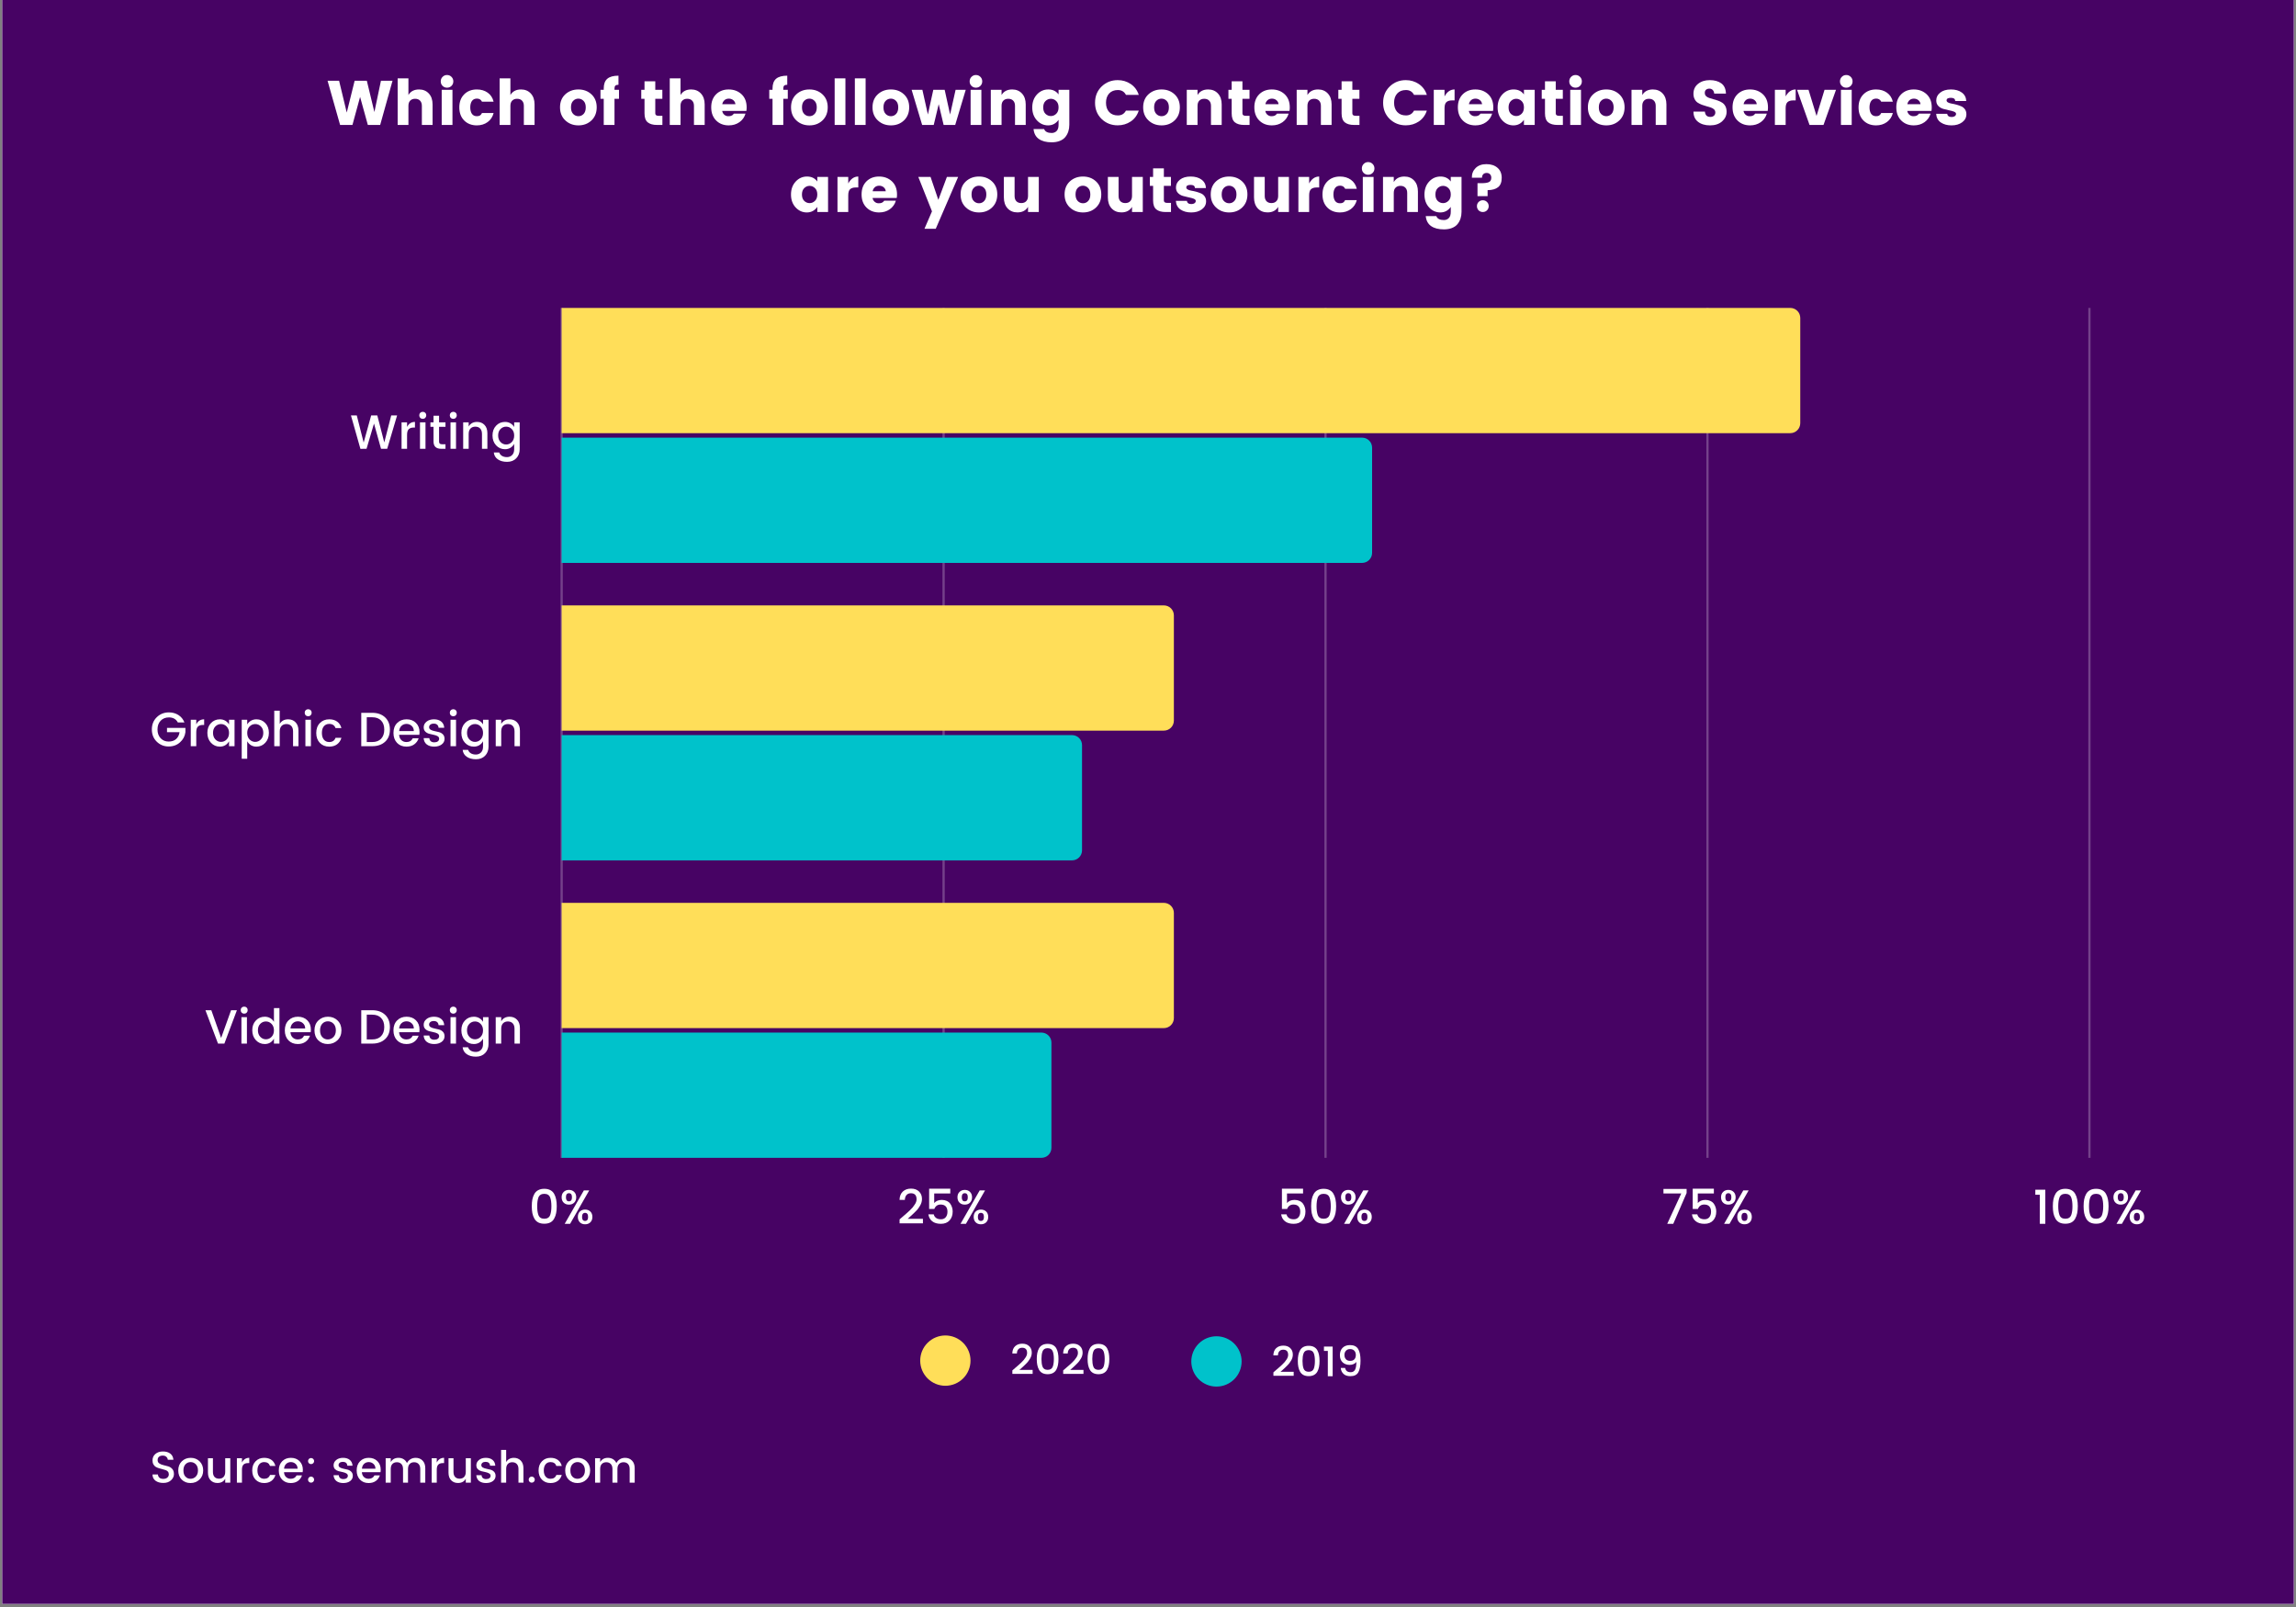 <?xml version="1.0" encoding="UTF-8"?>
<svg xmlns="http://www.w3.org/2000/svg" xmlns:xlink="http://www.w3.org/1999/xlink" width="750pt" height="525pt" viewBox="0 0 750 525" version="1.2">
<rect x="0" y="0" width="750" height="525" fill="#808080" stroke="none"/>
<defs>
<g>
<symbol overflow="visible" id="glyph0-0">
<path style="stroke:none;" d="M 4.953 -12.844 L 4.953 -1.562 L 10.609 -1.562 L 10.609 -12.844 Z M 3.297 0 L 3.297 -14.422 L 12.25 -14.422 L 12.25 0 Z M 3.297 0 "/>
</symbol>
<symbol overflow="visible" id="glyph0-1">
<path style="stroke:none;" d="M 17.562 -14.438 L 21.344 -14.438 L 17.312 0 L 13.281 0 L 10.75 -9.156 L 8.25 0 L 4.219 0 L 0.125 -14.438 L 3.891 -14.438 L 6.391 -4.047 L 8.969 -14.438 L 12.953 -14.438 L 15.422 -4.219 Z M 17.562 -14.438 "/>
</symbol>
<symbol overflow="visible" id="glyph0-2">
<path style="stroke:none;" d="M 5.062 -15.219 L 5.062 -9.781 C 5.781 -10.988 6.938 -11.594 8.531 -11.594 C 9.844 -11.594 10.906 -11.156 11.719 -10.281 C 12.539 -9.406 12.953 -8.211 12.953 -6.703 L 12.953 0 L 9.453 0 L 9.453 -6.234 C 9.453 -6.973 9.254 -7.539 8.859 -7.938 C 8.473 -8.344 7.938 -8.547 7.25 -8.547 C 6.57 -8.547 6.035 -8.344 5.641 -7.938 C 5.254 -7.539 5.062 -6.973 5.062 -6.234 L 5.062 0 L 1.547 0 L 1.547 -15.219 Z M 5.062 -15.219 "/>
</symbol>
<symbol overflow="visible" id="glyph0-3">
<path style="stroke:none;" d="M 4.75 -12.766 C 4.352 -12.367 3.863 -12.172 3.281 -12.172 C 2.707 -12.172 2.223 -12.367 1.828 -12.766 C 1.43 -13.16 1.234 -13.648 1.234 -14.234 C 1.234 -14.816 1.43 -15.305 1.828 -15.703 C 2.223 -16.109 2.707 -16.312 3.281 -16.312 C 3.863 -16.312 4.352 -16.109 4.75 -15.703 C 5.145 -15.305 5.344 -14.816 5.344 -14.234 C 5.344 -13.648 5.145 -13.16 4.75 -12.766 Z M 1.547 0 L 1.547 -11.469 L 5.062 -11.469 L 5.062 0 Z M 1.547 0 "/>
</symbol>
<symbol overflow="visible" id="glyph0-4">
<path style="stroke:none;" d="M 2.297 -1.453 C 1.234 -2.523 0.703 -3.953 0.703 -5.734 C 0.703 -7.516 1.234 -8.938 2.297 -10 C 3.359 -11.062 4.734 -11.594 6.422 -11.594 C 7.816 -11.594 9 -11.242 9.969 -10.547 C 10.945 -9.859 11.594 -8.875 11.906 -7.594 L 8.109 -7.594 C 7.773 -8.27 7.234 -8.609 6.484 -8.609 C 5.734 -8.609 5.176 -8.344 4.812 -7.812 C 4.457 -7.289 4.281 -6.598 4.281 -5.734 C 4.281 -4.867 4.457 -4.172 4.812 -3.641 C 5.176 -3.117 5.711 -2.859 6.422 -2.859 C 6.859 -2.859 7.195 -2.93 7.438 -3.078 C 7.688 -3.234 7.91 -3.504 8.109 -3.891 L 11.906 -3.891 C 11.594 -2.648 10.941 -1.664 9.953 -0.938 C 8.961 -0.219 7.785 0.141 6.422 0.141 C 4.734 0.141 3.359 -0.391 2.297 -1.453 Z M 2.297 -1.453 "/>
</symbol>
<symbol overflow="visible" id="glyph0-5">
<path style="stroke:none;" d=""/>
</symbol>
<symbol overflow="visible" id="glyph0-6">
<path style="stroke:none;" d="M 8.422 -3.594 C 8.891 -4.094 9.125 -4.805 9.125 -5.734 C 9.125 -6.672 8.883 -7.379 8.406 -7.859 C 7.926 -8.348 7.359 -8.594 6.703 -8.594 C 6.047 -8.594 5.477 -8.348 5 -7.859 C 4.531 -7.379 4.297 -6.672 4.297 -5.734 C 4.297 -4.805 4.535 -4.094 5.016 -3.594 C 5.504 -3.102 6.078 -2.859 6.734 -2.859 C 7.398 -2.859 7.961 -3.102 8.422 -3.594 Z M 2.453 -1.484 C 1.297 -2.566 0.719 -3.988 0.719 -5.75 C 0.719 -7.52 1.289 -8.938 2.438 -10 C 3.594 -11.062 5.02 -11.594 6.719 -11.594 C 8.426 -11.594 9.848 -11.062 10.984 -10 C 12.129 -8.938 12.703 -7.52 12.703 -5.75 C 12.703 -3.988 12.133 -2.566 11 -1.484 C 9.863 -0.398 8.441 0.141 6.734 0.141 C 5.035 0.141 3.609 -0.398 2.453 -1.484 Z M 2.453 -1.484 "/>
</symbol>
<symbol overflow="visible" id="glyph0-7">
<path style="stroke:none;" d="M 6.562 -11.469 L 6.562 -8.547 L 5.094 -8.547 L 5.094 0 L 1.578 0 L 1.578 -8.547 L 0.516 -8.547 L 0.516 -11.469 L 1.578 -11.469 L 1.578 -11.906 C 1.578 -13.352 1.961 -14.41 2.734 -15.078 C 3.516 -15.754 4.734 -16.094 6.391 -16.094 L 6.391 -13.125 C 5.93 -13.125 5.598 -13.031 5.391 -12.844 C 5.191 -12.664 5.094 -12.352 5.094 -11.906 L 5.094 -11.469 Z M 6.562 -11.469 "/>
</symbol>
<symbol overflow="visible" id="glyph0-8">
<path style="stroke:none;" d="M 6.422 -2.984 L 7.672 -2.984 L 7.672 0 L 5.875 0 C 4.594 0 3.598 -0.281 2.891 -0.844 C 2.18 -1.414 1.828 -2.395 1.828 -3.781 L 1.828 -8.547 L 0.766 -8.547 L 0.766 -11.469 L 1.828 -11.469 L 1.828 -14.266 L 5.344 -14.266 L 5.344 -11.469 L 7.656 -11.469 L 7.656 -8.547 L 5.344 -8.547 L 5.344 -3.781 C 5.344 -3.25 5.703 -2.984 6.422 -2.984 Z M 6.422 -2.984 "/>
</symbol>
<symbol overflow="visible" id="glyph0-9">
<path style="stroke:none;" d="M 6.422 0.141 C 4.742 0.141 3.367 -0.395 2.297 -1.469 C 1.234 -2.539 0.703 -3.969 0.703 -5.75 C 0.703 -7.539 1.234 -8.961 2.297 -10.016 C 3.359 -11.066 4.727 -11.594 6.406 -11.594 C 8.094 -11.594 9.492 -11.07 10.609 -10.031 C 11.723 -8.988 12.281 -7.547 12.281 -5.703 C 12.281 -5.297 12.25 -4.922 12.188 -4.578 L 4.297 -4.578 C 4.367 -4.078 4.594 -3.664 4.969 -3.344 C 5.352 -3.02 5.77 -2.859 6.219 -2.859 C 6.664 -2.859 7 -2.898 7.219 -2.984 C 7.438 -3.078 7.598 -3.164 7.703 -3.25 C 7.805 -3.344 7.941 -3.492 8.109 -3.703 L 11.906 -3.703 C 11.57 -2.547 10.91 -1.613 9.922 -0.906 C 8.941 -0.207 7.773 0.141 6.422 0.141 Z M 8.609 -6.781 C 8.555 -7.32 8.32 -7.758 7.906 -8.094 C 7.5 -8.426 7.016 -8.594 6.453 -8.594 C 5.891 -8.594 5.414 -8.426 5.031 -8.094 C 4.656 -7.758 4.414 -7.32 4.312 -6.781 Z M 8.609 -6.781 "/>
</symbol>
<symbol overflow="visible" id="glyph0-10">
<path style="stroke:none;" d="M 1.547 0 L 1.547 -15.219 L 5.062 -15.219 L 5.062 0 Z M 1.547 0 "/>
</symbol>
<symbol overflow="visible" id="glyph0-11">
<path style="stroke:none;" d="M 14.438 -11.469 L 17.75 -11.469 L 14.312 0 L 10.531 0 L 8.922 -6.781 L 7.297 0 L 3.516 0 L 0.078 -11.469 L 3.594 -11.469 L 5.391 -3.406 L 7.156 -11.469 L 10.875 -11.469 L 12.641 -3.406 Z M 14.438 -11.469 "/>
</symbol>
<symbol overflow="visible" id="glyph0-12">
<path style="stroke:none;" d="M 5.062 -11.469 L 5.062 -9.781 C 5.781 -10.988 6.938 -11.594 8.531 -11.594 C 9.844 -11.594 10.906 -11.156 11.719 -10.281 C 12.539 -9.406 12.953 -8.211 12.953 -6.703 L 12.953 0 L 9.453 0 L 9.453 -6.234 C 9.453 -6.973 9.254 -7.539 8.859 -7.938 C 8.473 -8.344 7.938 -8.547 7.25 -8.547 C 6.57 -8.547 6.035 -8.344 5.641 -7.938 C 5.254 -7.539 5.062 -6.973 5.062 -6.234 L 5.062 0 L 1.547 0 L 1.547 -11.469 Z M 5.062 -11.469 "/>
</symbol>
<symbol overflow="visible" id="glyph0-13">
<path style="stroke:none;" d="M 2.219 -1.5 C 1.207 -2.594 0.703 -3.992 0.703 -5.703 C 0.703 -7.422 1.207 -8.832 2.219 -9.938 C 3.238 -11.039 4.477 -11.594 5.938 -11.594 C 7.395 -11.594 8.516 -11.051 9.297 -9.969 L 9.297 -11.469 L 12.812 -11.469 L 12.812 -0.062 C 12.812 1.539 12.375 2.879 11.5 3.953 C 11.062 4.492 10.457 4.914 9.688 5.219 C 8.926 5.52 8.047 5.672 7.047 5.672 C 5.297 5.672 3.906 5.312 2.875 4.594 C 1.852 3.883 1.27 2.801 1.125 1.344 L 4.578 1.344 C 4.91 2.195 5.734 2.625 7.047 2.625 C 7.691 2.625 8.227 2.41 8.656 1.984 C 9.082 1.555 9.297 0.875 9.297 -0.062 L 9.297 -1.672 C 8.441 -0.461 7.301 0.141 5.875 0.141 C 4.457 0.141 3.238 -0.406 2.219 -1.5 Z M 8.531 -3.641 C 9.039 -4.129 9.297 -4.828 9.297 -5.734 C 9.297 -6.641 9.039 -7.332 8.531 -7.812 C 8.02 -8.301 7.438 -8.547 6.781 -8.547 C 6.125 -8.547 5.539 -8.301 5.031 -7.812 C 4.531 -7.32 4.281 -6.625 4.281 -5.719 C 4.281 -4.812 4.531 -4.113 5.031 -3.625 C 5.539 -3.145 6.125 -2.906 6.781 -2.906 C 7.438 -2.906 8.02 -3.148 8.531 -3.641 Z M 8.531 -3.641 "/>
</symbol>
<symbol overflow="visible" id="glyph0-14">
<path style="stroke:none;" d="M 2.844 -1.953 C 1.414 -3.348 0.703 -5.113 0.703 -7.25 C 0.703 -9.395 1.414 -11.16 2.844 -12.547 C 4.281 -13.941 6.035 -14.641 8.109 -14.641 C 9.703 -14.641 11.125 -14.211 12.375 -13.359 C 13.625 -12.516 14.492 -11.336 14.984 -9.828 L 10.797 -9.828 C 10.242 -10.879 9.363 -11.406 8.156 -11.406 C 6.957 -11.406 6.008 -11.031 5.312 -10.281 C 4.625 -9.531 4.281 -8.52 4.281 -7.25 C 4.281 -5.988 4.625 -4.984 5.312 -4.234 C 6.008 -3.484 6.957 -3.109 8.156 -3.109 C 9.363 -3.109 10.242 -3.633 10.797 -4.688 L 14.984 -4.688 C 14.492 -3.176 13.625 -1.992 12.375 -1.141 C 11.125 -0.297 9.703 0.125 8.109 0.125 C 6.035 0.125 4.281 -0.566 2.844 -1.953 Z M 2.844 -1.953 "/>
</symbol>
<symbol overflow="visible" id="glyph0-15">
<path style="stroke:none;" d="M 5.062 -11.469 L 5.062 -9.328 C 5.883 -10.836 6.977 -11.594 8.344 -11.594 L 8.344 -8.016 L 7.484 -8.016 C 6.672 -8.016 6.062 -7.82 5.656 -7.438 C 5.258 -7.062 5.062 -6.391 5.062 -5.422 L 5.062 0 L 1.547 0 L 1.547 -11.469 Z M 5.062 -11.469 "/>
</symbol>
<symbol overflow="visible" id="glyph0-16">
<path style="stroke:none;" d="M 8.531 -3.641 C 9.039 -4.129 9.297 -4.828 9.297 -5.734 C 9.297 -6.641 9.039 -7.332 8.531 -7.812 C 8.02 -8.301 7.438 -8.547 6.781 -8.547 C 6.125 -8.547 5.539 -8.301 5.031 -7.812 C 4.531 -7.32 4.281 -6.625 4.281 -5.719 C 4.281 -4.812 4.531 -4.113 5.031 -3.625 C 5.539 -3.145 6.125 -2.906 6.781 -2.906 C 7.438 -2.906 8.02 -3.148 8.531 -3.641 Z M 2.219 -1.5 C 1.207 -2.594 0.703 -3.992 0.703 -5.703 C 0.703 -7.422 1.207 -8.832 2.219 -9.938 C 3.238 -11.039 4.477 -11.594 5.938 -11.594 C 7.395 -11.594 8.516 -11.051 9.297 -9.969 L 9.297 -11.469 L 12.812 -11.469 L 12.812 0 L 9.297 0 L 9.297 -1.672 C 8.441 -0.461 7.301 0.141 5.875 0.141 C 4.457 0.141 3.238 -0.406 2.219 -1.5 Z M 2.219 -1.5 "/>
</symbol>
<symbol overflow="visible" id="glyph0-17">
<path style="stroke:none;" d="M 6.438 -11.859 C 6 -11.859 5.641 -11.742 5.359 -11.516 C 5.078 -11.285 4.938 -10.945 4.938 -10.5 C 4.938 -10.062 5.066 -9.707 5.328 -9.438 C 5.586 -9.176 5.926 -8.973 6.344 -8.828 C 6.758 -8.68 7.223 -8.539 7.734 -8.406 C 8.254 -8.281 8.766 -8.125 9.266 -7.938 C 9.773 -7.758 10.238 -7.531 10.656 -7.25 C 11.07 -6.977 11.41 -6.594 11.672 -6.094 C 11.93 -5.594 12.062 -4.992 12.062 -4.297 C 12.062 -3.078 11.566 -2.031 10.578 -1.156 C 9.586 -0.289 8.281 0.141 6.656 0.141 C 5.031 0.141 3.719 -0.25 2.719 -1.031 C 1.727 -1.812 1.234 -2.922 1.234 -4.359 L 4.969 -4.359 C 5.07 -3.203 5.664 -2.625 6.75 -2.625 C 7.25 -2.625 7.645 -2.758 7.938 -3.031 C 8.227 -3.301 8.375 -3.641 8.375 -4.047 C 8.375 -4.461 8.242 -4.801 7.984 -5.062 C 7.723 -5.32 7.379 -5.523 6.953 -5.672 C 6.535 -5.828 6.07 -5.969 5.562 -6.094 C 5.051 -6.227 4.539 -6.391 4.031 -6.578 C 3.52 -6.773 3.055 -7.004 2.641 -7.266 C 2.223 -7.535 1.883 -7.922 1.625 -8.422 C 1.363 -8.922 1.234 -9.516 1.234 -10.203 C 1.234 -11.547 1.734 -12.617 2.734 -13.422 C 3.734 -14.234 5.008 -14.641 6.562 -14.641 C 8.125 -14.641 9.383 -14.285 10.344 -13.578 C 11.301 -12.867 11.801 -11.754 11.844 -10.234 L 8.016 -10.234 C 7.961 -10.754 7.797 -11.156 7.516 -11.438 C 7.234 -11.719 6.875 -11.859 6.438 -11.859 Z M 6.438 -11.859 "/>
</symbol>
<symbol overflow="visible" id="glyph0-18">
<path style="stroke:none;" d="M 0.078 -11.469 L 3.828 -11.469 L 6.438 -2.938 L 9.047 -11.469 L 12.797 -11.469 L 8.719 0 L 4.156 0 Z M 0.078 -11.469 "/>
</symbol>
<symbol overflow="visible" id="glyph0-19">
<path style="stroke:none;" d="M 0.766 -8.016 C 0.766 -9.035 1.195 -9.883 2.062 -10.562 C 2.926 -11.25 4.094 -11.594 5.562 -11.594 C 7.031 -11.594 8.219 -11.254 9.125 -10.578 C 10.031 -9.91 10.508 -8.992 10.562 -7.828 L 6.969 -7.828 C 6.926 -8.234 6.785 -8.504 6.547 -8.641 C 6.316 -8.785 5.973 -8.859 5.516 -8.859 C 4.598 -8.859 4.141 -8.578 4.141 -8.016 C 4.141 -7.516 4.695 -7.164 5.812 -6.969 C 6.957 -6.781 7.992 -6.488 8.922 -6.094 C 9.398 -5.895 9.801 -5.57 10.125 -5.125 C 10.445 -4.688 10.609 -4.145 10.609 -3.5 C 10.609 -2.426 10.148 -1.551 9.234 -0.875 C 8.316 -0.195 7.156 0.141 5.75 0.141 C 4.352 0.141 3.188 -0.176 2.25 -0.812 C 1.32 -1.445 0.816 -2.391 0.734 -3.641 L 4.344 -3.641 C 4.438 -2.941 4.926 -2.594 5.812 -2.594 C 6.227 -2.594 6.566 -2.688 6.828 -2.875 C 7.098 -3.07 7.234 -3.32 7.234 -3.625 C 7.234 -3.926 7.008 -4.164 6.562 -4.344 C 6.125 -4.52 5.586 -4.664 4.953 -4.781 C 4.328 -4.906 3.691 -5.062 3.047 -5.25 C 2.41 -5.438 1.867 -5.758 1.422 -6.219 C 0.984 -6.676 0.766 -7.273 0.766 -8.016 Z M 0.766 -8.016 "/>
</symbol>
<symbol overflow="visible" id="glyph0-20">
<path style="stroke:none;" d="M 4.547 -0.219 L 0.078 -11.469 L 4.078 -11.469 L 6.625 -3.969 L 9.422 -11.469 L 13.094 -11.469 L 5.781 5.469 L 2.094 5.469 Z M 4.547 -0.219 "/>
</symbol>
<symbol overflow="visible" id="glyph0-21">
<path style="stroke:none;" d="M 9.328 -11.469 L 12.844 -11.469 L 12.844 0 L 9.328 0 L 9.328 -1.688 C 8.609 -0.477 7.453 0.125 5.859 0.125 C 4.547 0.125 3.477 -0.312 2.656 -1.188 C 1.844 -2.07 1.438 -3.266 1.438 -4.766 L 1.438 -11.469 L 4.938 -11.469 L 4.938 -5.25 C 4.938 -4.508 5.129 -3.938 5.516 -3.531 C 5.91 -3.125 6.445 -2.922 7.125 -2.922 C 7.812 -2.922 8.348 -3.125 8.734 -3.531 C 9.129 -3.938 9.328 -4.508 9.328 -5.25 Z M 9.328 -11.469 "/>
</symbol>
<symbol overflow="visible" id="glyph0-22">
<path style="stroke:none;" d="M 5.422 0 C 4.879 0 4.422 -0.18 4.047 -0.547 C 3.68 -0.922 3.5 -1.379 3.5 -1.922 C 3.5 -2.461 3.68 -2.914 4.047 -3.281 C 4.422 -3.656 4.879 -3.844 5.422 -3.844 C 5.961 -3.844 6.414 -3.656 6.781 -3.281 C 7.156 -2.914 7.344 -2.461 7.344 -1.922 C 7.344 -1.379 7.156 -0.922 6.781 -0.547 C 6.414 -0.18 5.961 0 5.422 0 Z M 1.844 -11.203 C 1.82 -12.484 2.234 -13.539 3.078 -14.375 C 3.93 -15.219 5.102 -15.641 6.594 -15.641 C 8.094 -15.641 9.301 -15.242 10.219 -14.453 C 11.133 -13.66 11.594 -12.562 11.594 -11.156 C 11.594 -9.75 11.195 -8.734 10.406 -8.109 C 9.625 -7.484 8.484 -7.16 6.984 -7.141 L 6.984 -5.188 L 3.688 -5.188 L 3.688 -9.422 L 5.062 -9.422 C 6.125 -9.422 6.91 -9.539 7.422 -9.781 C 7.93 -10.031 8.188 -10.504 8.188 -11.203 C 8.188 -11.672 8.051 -12.047 7.781 -12.328 C 7.508 -12.617 7.141 -12.766 6.672 -12.766 C 6.203 -12.766 5.832 -12.625 5.562 -12.344 C 5.289 -12.062 5.156 -11.68 5.156 -11.203 Z M 1.844 -11.203 "/>
</symbol>
<symbol overflow="visible" id="glyph1-0">
<path style="stroke:none;" d="M 3.422 -9.266 L 3.422 -0.875 L 7.469 -0.875 L 7.469 -9.266 Z M 2.469 0 L 2.469 -10.141 L 8.406 -10.141 L 8.406 0 Z M 2.469 0 "/>
</symbol>
<symbol overflow="visible" id="glyph1-1">
<path style="stroke:none;" d="M 4.203 -8.844 C 3.711 -8.844 3.312 -8.719 3 -8.469 C 2.695 -8.219 2.547 -7.852 2.547 -7.375 C 2.547 -6.895 2.727 -6.531 3.094 -6.281 C 3.457 -6.031 3.898 -5.848 4.422 -5.734 C 4.941 -5.617 5.461 -5.484 5.984 -5.328 C 6.504 -5.18 6.945 -4.906 7.312 -4.5 C 7.688 -4.094 7.875 -3.516 7.875 -2.766 C 7.875 -2.023 7.555 -1.363 6.922 -0.781 C 6.297 -0.195 5.457 0.094 4.406 0.094 C 3.352 0.094 2.5 -0.148 1.844 -0.641 C 1.195 -1.129 0.875 -1.805 0.875 -2.672 L 2.641 -2.672 C 2.672 -2.234 2.832 -1.883 3.125 -1.625 C 3.414 -1.363 3.836 -1.234 4.391 -1.234 C 4.953 -1.234 5.395 -1.375 5.719 -1.656 C 6.039 -1.945 6.203 -2.289 6.203 -2.688 C 6.203 -3.082 6.102 -3.391 5.906 -3.609 C 5.707 -3.836 5.453 -4.004 5.141 -4.109 C 4.828 -4.223 4.484 -4.32 4.109 -4.406 C 3.734 -4.5 3.352 -4.602 2.969 -4.719 C 2.594 -4.832 2.25 -4.977 1.938 -5.156 C 1.625 -5.344 1.367 -5.613 1.172 -5.969 C 0.973 -6.32 0.875 -6.754 0.875 -7.266 C 0.875 -8.141 1.188 -8.844 1.812 -9.375 C 2.445 -9.914 3.266 -10.188 4.266 -10.188 C 5.273 -10.188 6.082 -9.953 6.688 -9.484 C 7.289 -9.023 7.629 -8.359 7.703 -7.484 L 5.875 -7.484 C 5.832 -7.867 5.664 -8.191 5.375 -8.453 C 5.094 -8.711 4.703 -8.844 4.203 -8.844 Z M 4.203 -8.844 "/>
</symbol>
<symbol overflow="visible" id="glyph1-2">
<path style="stroke:none;" d="M 6.266 -1.984 C 6.742 -2.461 6.984 -3.129 6.984 -3.984 C 6.984 -4.848 6.75 -5.52 6.281 -6 C 5.812 -6.477 5.242 -6.719 4.578 -6.719 C 3.922 -6.719 3.363 -6.477 2.906 -6 C 2.457 -5.52 2.234 -4.848 2.234 -3.984 C 2.234 -3.117 2.453 -2.445 2.891 -1.969 C 3.336 -1.5 3.891 -1.266 4.547 -1.266 C 5.211 -1.266 5.785 -1.504 6.266 -1.984 Z M 4.547 0.125 C 3.391 0.125 2.43 -0.25 1.672 -1 C 0.922 -1.758 0.547 -2.754 0.547 -3.984 C 0.547 -5.211 0.93 -6.207 1.703 -6.969 C 2.484 -7.727 3.453 -8.109 4.609 -8.109 C 5.773 -8.109 6.742 -7.727 7.516 -6.969 C 8.297 -6.207 8.688 -5.211 8.688 -3.984 C 8.688 -2.766 8.285 -1.773 7.484 -1.016 C 6.691 -0.254 5.711 0.125 4.547 0.125 Z M 4.547 0.125 "/>
</symbol>
<symbol overflow="visible" id="glyph1-3">
<path style="stroke:none;" d="M 6.656 -7.969 L 8.312 -7.969 L 8.312 0 L 6.656 0 L 6.656 -1.266 C 6.133 -0.348 5.285 0.109 4.109 0.109 C 3.211 0.109 2.473 -0.18 1.891 -0.766 C 1.305 -1.359 1.016 -2.191 1.016 -3.266 L 1.016 -7.969 L 2.641 -7.969 L 2.641 -3.516 C 2.641 -2.797 2.816 -2.242 3.172 -1.859 C 3.535 -1.484 4.023 -1.297 4.641 -1.297 C 5.266 -1.297 5.754 -1.484 6.109 -1.859 C 6.473 -2.242 6.656 -2.797 6.656 -3.516 Z M 6.656 -7.969 "/>
</symbol>
<symbol overflow="visible" id="glyph1-4">
<path style="stroke:none;" d="M 2.734 -7.969 L 2.734 -6.578 C 3.242 -7.598 4.039 -8.109 5.125 -8.109 L 5.125 -6.391 L 4.703 -6.391 C 4.055 -6.391 3.566 -6.223 3.234 -5.891 C 2.898 -5.566 2.734 -5.004 2.734 -4.203 L 2.734 0 L 1.078 0 L 1.078 -7.969 Z M 2.734 -7.969 "/>
</symbol>
<symbol overflow="visible" id="glyph1-5">
<path style="stroke:none;" d="M 4.438 0.125 C 3.281 0.125 2.336 -0.25 1.609 -1 C 0.891 -1.75 0.531 -2.742 0.531 -3.984 C 0.531 -5.223 0.895 -6.219 1.625 -6.969 C 2.352 -7.727 3.289 -8.109 4.438 -8.109 C 5.406 -8.109 6.203 -7.879 6.828 -7.422 C 7.461 -6.961 7.891 -6.305 8.109 -5.453 L 6.344 -5.453 C 6.039 -6.297 5.406 -6.719 4.438 -6.719 C 3.758 -6.719 3.223 -6.477 2.828 -6 C 2.43 -5.52 2.234 -4.848 2.234 -3.984 C 2.234 -3.129 2.43 -2.461 2.828 -1.984 C 3.223 -1.504 3.758 -1.266 4.438 -1.266 C 5.395 -1.266 6.031 -1.68 6.344 -2.516 L 8.109 -2.516 C 7.879 -1.703 7.445 -1.055 6.812 -0.578 C 6.176 -0.109 5.383 0.125 4.438 0.125 Z M 4.438 0.125 "/>
</symbol>
<symbol overflow="visible" id="glyph1-6">
<path style="stroke:none;" d="M 4.438 0.125 C 3.281 0.125 2.336 -0.25 1.609 -1 C 0.891 -1.75 0.531 -2.742 0.531 -3.984 C 0.531 -5.234 0.895 -6.234 1.625 -6.984 C 2.363 -7.734 3.312 -8.109 4.469 -8.109 C 5.633 -8.109 6.578 -7.75 7.297 -7.031 C 8.023 -6.312 8.391 -5.367 8.391 -4.203 C 8.391 -3.93 8.367 -3.672 8.328 -3.422 L 2.234 -3.422 C 2.266 -2.766 2.484 -2.238 2.891 -1.844 C 3.305 -1.457 3.82 -1.266 4.438 -1.266 C 5.332 -1.266 5.969 -1.633 6.344 -2.375 L 8.109 -2.375 C 7.867 -1.633 7.43 -1.031 6.797 -0.562 C 6.16 -0.102 5.375 0.125 4.438 0.125 Z M 6.672 -4.562 C 6.66 -5.219 6.441 -5.738 6.016 -6.125 C 5.586 -6.52 5.07 -6.719 4.469 -6.719 C 3.863 -6.719 3.352 -6.52 2.938 -6.125 C 2.531 -5.738 2.301 -5.219 2.25 -4.562 Z M 6.672 -4.562 "/>
</symbol>
<symbol overflow="visible" id="glyph1-7">
<path style="stroke:none;" d="M 3.141 -7.047 C 3.141 -6.766 3.039 -6.531 2.844 -6.344 C 2.656 -6.156 2.422 -6.062 2.141 -6.062 C 1.867 -6.062 1.633 -6.156 1.438 -6.344 C 1.25 -6.531 1.156 -6.766 1.156 -7.047 C 1.156 -7.328 1.25 -7.562 1.438 -7.75 C 1.633 -7.945 1.867 -8.047 2.141 -8.047 C 2.422 -8.047 2.656 -7.945 2.844 -7.75 C 3.039 -7.562 3.141 -7.328 3.141 -7.047 Z M 3.141 -0.984 C 3.141 -0.703 3.039 -0.469 2.844 -0.281 C 2.656 -0.094 2.422 0 2.141 0 C 1.867 0 1.633 -0.094 1.438 -0.281 C 1.25 -0.477 1.156 -0.711 1.156 -0.984 C 1.156 -1.266 1.25 -1.5 1.438 -1.688 C 1.625 -1.883 1.859 -1.984 2.141 -1.984 C 2.422 -1.984 2.656 -1.883 2.844 -1.688 C 3.039 -1.5 3.141 -1.266 3.141 -0.984 Z M 3.141 -0.984 "/>
</symbol>
<symbol overflow="visible" id="glyph1-8">
<path style="stroke:none;" d=""/>
</symbol>
<symbol overflow="visible" id="glyph1-9">
<path style="stroke:none;" d="M 0.719 -5.688 C 0.719 -6.363 1.004 -6.938 1.578 -7.406 C 2.148 -7.875 2.895 -8.109 3.812 -8.109 C 4.738 -8.109 5.473 -7.879 6.016 -7.422 C 6.566 -6.961 6.863 -6.336 6.906 -5.547 L 5.203 -5.547 C 5.18 -5.941 5.047 -6.25 4.797 -6.469 C 4.547 -6.688 4.195 -6.797 3.75 -6.797 C 3.312 -6.797 2.969 -6.695 2.719 -6.5 C 2.469 -6.301 2.344 -6.039 2.344 -5.719 C 2.344 -5.395 2.5 -5.141 2.812 -4.953 C 3.133 -4.773 3.523 -4.641 3.984 -4.547 C 4.441 -4.461 4.898 -4.359 5.359 -4.234 C 5.816 -4.109 6.203 -3.879 6.516 -3.547 C 6.836 -3.211 7 -2.77 7 -2.219 C 7 -1.52 6.707 -0.953 6.125 -0.516 C 5.539 -0.086 4.789 0.125 3.875 0.125 C 2.957 0.125 2.211 -0.094 1.641 -0.531 C 1.078 -0.977 0.766 -1.613 0.703 -2.438 L 2.422 -2.438 C 2.441 -2.039 2.582 -1.727 2.844 -1.5 C 3.102 -1.281 3.457 -1.172 3.906 -1.172 C 4.363 -1.172 4.723 -1.27 4.984 -1.469 C 5.242 -1.664 5.375 -1.926 5.375 -2.25 C 5.375 -2.582 5.211 -2.836 4.891 -3.016 C 4.578 -3.203 4.191 -3.344 3.734 -3.438 C 3.273 -3.531 2.816 -3.633 2.359 -3.75 C 1.898 -3.875 1.508 -4.094 1.188 -4.406 C 0.875 -4.727 0.719 -5.156 0.719 -5.688 Z M 0.719 -5.688 "/>
</symbol>
<symbol overflow="visible" id="glyph1-10">
<path style="stroke:none;" d="M 2.734 -7.969 L 2.734 -6.719 C 3.266 -7.645 4.113 -8.109 5.281 -8.109 C 5.895 -8.109 6.441 -7.961 6.922 -7.672 C 7.41 -7.379 7.781 -6.957 8.031 -6.406 C 8.312 -6.938 8.695 -7.352 9.188 -7.656 C 9.688 -7.957 10.25 -8.109 10.875 -8.109 C 11.789 -8.109 12.539 -7.812 13.125 -7.219 C 13.719 -6.625 14.016 -5.785 14.016 -4.703 L 14.016 0 L 12.375 0 L 12.375 -4.453 C 12.375 -5.172 12.191 -5.719 11.828 -6.094 C 11.473 -6.477 10.988 -6.672 10.375 -6.672 C 9.758 -6.672 9.27 -6.477 8.906 -6.094 C 8.551 -5.719 8.375 -5.172 8.375 -4.453 L 8.375 0 L 6.75 0 L 6.75 -4.453 C 6.75 -5.172 6.566 -5.719 6.203 -6.094 C 5.848 -6.477 5.359 -6.672 4.734 -6.672 C 4.117 -6.672 3.629 -6.477 3.266 -6.094 C 2.91 -5.719 2.734 -5.172 2.734 -4.453 L 2.734 0 L 1.078 0 L 1.078 -7.969 Z M 2.734 -7.969 "/>
</symbol>
<symbol overflow="visible" id="glyph1-11">
<path style="stroke:none;" d="M 2.734 -10.703 L 2.734 -6.719 C 3.266 -7.645 4.113 -8.109 5.281 -8.109 C 6.176 -8.109 6.914 -7.805 7.5 -7.203 C 8.082 -6.609 8.375 -5.773 8.375 -4.703 L 8.375 0 L 6.75 0 L 6.75 -4.453 C 6.75 -5.172 6.566 -5.719 6.203 -6.094 C 5.848 -6.477 5.359 -6.672 4.734 -6.672 C 4.117 -6.672 3.629 -6.477 3.266 -6.094 C 2.91 -5.719 2.734 -5.172 2.734 -4.453 L 2.734 0 L 1.078 0 L 1.078 -10.703 Z M 2.734 -10.703 "/>
</symbol>
<symbol overflow="visible" id="glyph1-12">
<path style="stroke:none;" d="M 2.391 -0.281 C 2.203 -0.094 1.969 0 1.688 0 C 1.406 0 1.172 -0.094 0.984 -0.281 C 0.797 -0.477 0.703 -0.711 0.703 -0.984 C 0.703 -1.266 0.797 -1.5 0.984 -1.688 C 1.172 -1.883 1.406 -1.984 1.688 -1.984 C 1.969 -1.984 2.203 -1.883 2.391 -1.688 C 2.586 -1.5 2.688 -1.266 2.688 -0.984 C 2.688 -0.703 2.586 -0.469 2.391 -0.281 Z M 2.391 -0.281 "/>
</symbol>
<symbol overflow="visible" id="glyph2-0">
<path style="stroke:none;" d="M 3.719 -10.047 L 3.719 -0.953 L 8.094 -0.953 L 8.094 -10.047 Z M 2.688 0 L 2.688 -11 L 9.109 -11 L 9.109 0 Z M 2.688 0 "/>
</symbol>
<symbol overflow="visible" id="glyph2-1">
<path style="stroke:none;" d="M 3.047 -11 C 3.586 -11.289 4.242 -11.438 5.016 -11.438 C 5.797 -11.438 6.457 -11.289 7 -11 C 7.539 -10.719 7.957 -10.305 8.25 -9.766 C 8.551 -9.234 8.766 -8.641 8.891 -7.984 C 9.023 -7.336 9.094 -6.586 9.094 -5.734 C 9.094 -4.891 9.023 -4.141 8.891 -3.484 C 8.766 -2.836 8.551 -2.242 8.25 -1.703 C 7.957 -1.16 7.539 -0.742 7 -0.453 C 6.457 -0.172 5.797 -0.031 5.016 -0.031 C 4.242 -0.031 3.586 -0.172 3.047 -0.453 C 2.504 -0.742 2.082 -1.16 1.781 -1.703 C 1.477 -2.242 1.258 -2.836 1.125 -3.484 C 1 -4.141 0.938 -4.891 0.938 -5.734 C 0.938 -6.586 1 -7.336 1.125 -7.984 C 1.258 -8.641 1.477 -9.234 1.781 -9.766 C 2.082 -10.305 2.504 -10.719 3.047 -11 Z M 5.016 -9.797 C 4.516 -9.797 4.102 -9.688 3.781 -9.469 C 3.457 -9.258 3.223 -8.945 3.078 -8.531 C 2.828 -7.812 2.703 -6.879 2.703 -5.734 C 2.703 -4.586 2.828 -3.656 3.078 -2.938 C 3.367 -2.082 4.016 -1.656 5.016 -1.656 C 6.023 -1.656 6.676 -2.082 6.969 -2.938 C 7.219 -3.656 7.344 -4.586 7.344 -5.734 C 7.344 -6.879 7.219 -7.812 6.969 -8.531 C 6.676 -9.375 6.023 -9.797 5.016 -9.797 Z M 5.016 -9.797 "/>
</symbol>
<symbol overflow="visible" id="glyph2-2">
<path style="stroke:none;" d="M 9.281 -2.25 C 9.281 -3.133 8.953 -3.578 8.297 -3.578 C 7.641 -3.578 7.312 -3.133 7.312 -2.25 C 7.312 -1.375 7.641 -0.938 8.297 -0.938 C 8.953 -0.938 9.281 -1.375 9.281 -2.25 Z M 6.594 -0.484 C 6.156 -0.922 5.938 -1.508 5.938 -2.25 C 5.938 -3 6.156 -3.586 6.594 -4.016 C 7.039 -4.441 7.609 -4.656 8.297 -4.656 C 8.992 -4.656 9.566 -4.441 10.016 -4.016 C 10.461 -3.586 10.688 -3 10.688 -2.25 C 10.688 -1.508 10.461 -0.922 10.016 -0.484 C 9.566 -0.055 8.992 0.156 8.297 0.156 C 7.609 0.156 7.039 -0.055 6.594 -0.484 Z M 1.641 0 L 7.906 -10.922 L 9.656 -10.922 L 3.406 0 Z M 4.016 -8.672 C 4.016 -9.555 3.688 -10 3.031 -10 C 2.375 -10 2.047 -9.555 2.047 -8.672 C 2.047 -7.785 2.375 -7.344 3.031 -7.344 C 3.688 -7.344 4.016 -7.785 4.016 -8.672 Z M 1.312 -6.906 C 0.863 -7.344 0.641 -7.93 0.641 -8.672 C 0.641 -9.41 0.863 -9.992 1.312 -10.422 C 1.758 -10.859 2.332 -11.078 3.031 -11.078 C 3.727 -11.078 4.297 -10.859 4.734 -10.422 C 5.18 -9.992 5.406 -9.41 5.406 -8.672 C 5.406 -7.93 5.18 -7.344 4.734 -6.906 C 4.297 -6.477 3.727 -6.266 3.031 -6.266 C 2.332 -6.266 1.758 -6.477 1.312 -6.906 Z M 1.312 -6.906 "/>
</symbol>
<symbol overflow="visible" id="glyph2-3">
<path style="stroke:none;" d="M 0.797 -0.156 L 0.797 -1.453 C 1.055 -1.68 1.438 -2.008 1.938 -2.438 C 2.445 -2.875 2.832 -3.207 3.094 -3.438 C 3.363 -3.676 3.695 -3.977 4.094 -4.344 C 4.488 -4.719 4.797 -5.035 5.016 -5.297 C 5.234 -5.566 5.457 -5.875 5.688 -6.219 C 6.125 -6.82 6.344 -7.426 6.344 -8.031 C 6.344 -9.332 5.723 -9.984 4.484 -9.984 C 3.867 -9.984 3.391 -9.785 3.047 -9.391 C 2.711 -8.992 2.535 -8.469 2.516 -7.812 L 0.781 -7.812 C 0.812 -9 1.172 -9.91 1.859 -10.547 C 2.547 -11.18 3.438 -11.5 4.531 -11.5 C 5.633 -11.5 6.504 -11.188 7.141 -10.562 C 7.785 -9.945 8.109 -9.133 8.109 -8.125 C 8.109 -7.363 7.906 -6.641 7.5 -5.953 C 7.281 -5.586 7.07 -5.266 6.875 -4.984 C 6.676 -4.711 6.395 -4.398 6.031 -4.047 C 5.676 -3.691 5.395 -3.414 5.188 -3.219 C 4.977 -3.02 4.672 -2.738 4.266 -2.375 C 3.867 -2.02 3.598 -1.773 3.453 -1.641 L 8.422 -1.641 L 8.422 -0.156 Z M 0.797 -0.156 "/>
</symbol>
<symbol overflow="visible" id="glyph2-4">
<path style="stroke:none;" d="M 1.406 -11.469 L 8.312 -11.469 L 8.312 -9.906 L 3.062 -9.906 L 3.062 -6.781 C 3.281 -7.07 3.602 -7.316 4.031 -7.516 C 4.469 -7.711 4.977 -7.812 5.562 -7.812 C 6.145 -7.812 6.68 -7.695 7.172 -7.469 C 7.672 -7.238 8.051 -6.93 8.312 -6.547 C 8.832 -5.785 9.094 -4.938 9.094 -4 C 9.094 -2.812 8.754 -1.848 8.078 -1.109 C 7.398 -0.367 6.457 0 5.25 0 C 4.039 0 3.086 -0.281 2.391 -0.844 C 1.703 -1.406 1.289 -2.156 1.156 -3.094 L 2.906 -3.094 C 3.02 -2.602 3.273 -2.211 3.672 -1.922 C 4.066 -1.629 4.598 -1.484 5.266 -1.484 C 5.941 -1.484 6.461 -1.707 6.828 -2.156 C 7.203 -2.613 7.391 -3.211 7.391 -3.953 C 7.391 -4.703 7.203 -5.281 6.828 -5.688 C 6.453 -6.094 5.895 -6.297 5.156 -6.297 C 4.645 -6.297 4.211 -6.164 3.859 -5.906 C 3.516 -5.645 3.266 -5.297 3.109 -4.859 L 1.406 -4.859 Z M 1.406 -11.469 "/>
</symbol>
<symbol overflow="visible" id="glyph2-5">
<path style="stroke:none;" d="M 0.625 -11.391 L 8.188 -11.391 L 8.188 -10.062 L 3.828 0 L 1.859 0 L 6.438 -9.906 L 0.625 -9.906 Z M 0.625 -11.391 "/>
</symbol>
<symbol overflow="visible" id="glyph2-6">
<path style="stroke:none;" d="M 2.172 0 L 2.172 -9.5 L 0.703 -9.5 L 0.703 -11.141 L 3.969 -11.141 L 3.969 0 Z M 2.172 0 "/>
</symbol>
<symbol overflow="visible" id="glyph2-7">
<path style="stroke:none;" d="M 13.453 -10.906 L 15.375 -10.906 L 12.141 0 L 10.125 0 L 7.828 -8.25 L 5.391 0 L 3.391 0.016 L 0.297 -10.906 L 2.203 -10.906 L 4.453 -2.031 L 6.906 -10.906 L 8.906 -10.906 L 11.188 -2.078 Z M 13.453 -10.906 "/>
</symbol>
<symbol overflow="visible" id="glyph2-8">
<path style="stroke:none;" d="M 2.969 -8.641 L 2.969 -7.141 C 3.52 -8.234 4.379 -8.781 5.547 -8.781 L 5.547 -6.938 L 5.094 -6.938 C 4.395 -6.938 3.863 -6.754 3.5 -6.391 C 3.145 -6.035 2.969 -5.422 2.969 -4.547 L 2.969 0 L 1.172 0 L 1.172 -8.641 Z M 2.969 -8.641 "/>
</symbol>
<symbol overflow="visible" id="glyph2-9">
<path style="stroke:none;" d="M 3.219 -10.938 C 3.219 -10.613 3.109 -10.336 2.891 -10.109 C 2.672 -9.891 2.398 -9.781 2.078 -9.781 C 1.754 -9.781 1.484 -9.891 1.266 -10.109 C 1.047 -10.336 0.938 -10.613 0.938 -10.938 C 0.938 -11.258 1.047 -11.531 1.266 -11.75 C 1.484 -11.969 1.754 -12.078 2.078 -12.078 C 2.398 -12.078 2.672 -11.969 2.891 -11.75 C 3.109 -11.531 3.219 -11.258 3.219 -10.938 Z M 1.172 0 L 1.172 -8.641 L 2.969 -8.641 L 2.969 0 Z M 1.172 0 "/>
</symbol>
<symbol overflow="visible" id="glyph2-10">
<path style="stroke:none;" d="M 5.359 -7.188 L 3.266 -7.188 L 3.266 -2.406 C 3.266 -2.07 3.336 -1.832 3.484 -1.688 C 3.641 -1.551 3.898 -1.484 4.266 -1.484 L 5.359 -1.484 L 5.359 0 L 3.953 0 C 2.285 0 1.453 -0.801 1.453 -2.406 L 1.453 -7.188 L 0.438 -7.188 L 0.438 -8.641 L 1.453 -8.641 L 1.453 -10.797 L 3.266 -10.797 L 3.266 -8.641 L 5.359 -8.641 Z M 5.359 -7.188 "/>
</symbol>
<symbol overflow="visible" id="glyph2-11">
<path style="stroke:none;" d="M 2.969 -8.641 L 2.969 -7.281 C 3.539 -8.281 4.457 -8.781 5.719 -8.781 C 6.695 -8.781 7.5 -8.457 8.125 -7.812 C 8.758 -7.164 9.078 -6.258 9.078 -5.094 L 9.078 0 L 7.312 0 L 7.312 -4.828 C 7.312 -5.609 7.117 -6.203 6.734 -6.609 C 6.348 -7.023 5.816 -7.234 5.141 -7.234 C 4.473 -7.234 3.941 -7.023 3.547 -6.609 C 3.16 -6.203 2.969 -5.609 2.969 -4.828 L 2.969 0 L 1.172 0 L 1.172 -8.641 Z M 2.969 -8.641 "/>
</symbol>
<symbol overflow="visible" id="glyph2-12">
<path style="stroke:none;" d="M 4.656 0.141 C 3.508 0.141 2.539 -0.281 1.75 -1.125 C 0.969 -1.969 0.578 -3.047 0.578 -4.359 C 0.578 -5.672 0.969 -6.734 1.75 -7.547 C 2.531 -8.367 3.5 -8.781 4.656 -8.781 C 5.332 -8.781 5.93 -8.625 6.453 -8.312 C 6.973 -8.008 7.375 -7.609 7.656 -7.109 L 7.656 -8.641 L 9.453 -8.641 L 9.453 0.141 C 9.453 1.348 9.078 2.336 8.328 3.109 C 7.586 3.879 6.594 4.266 5.344 4.266 C 4.102 4.266 3.094 3.988 2.312 3.438 C 1.539 2.895 1.102 2.148 1 1.203 L 2.781 1.203 C 2.914 1.648 3.203 2.016 3.641 2.297 C 4.086 2.578 4.645 2.719 5.312 2.719 C 5.988 2.719 6.547 2.492 6.984 2.047 C 7.43 1.609 7.656 0.973 7.656 0.141 L 7.656 -1.609 C 7.363 -1.078 6.957 -0.648 6.438 -0.328 C 5.926 -0.016 5.332 0.141 4.656 0.141 Z M 6.875 -2.203 C 7.395 -2.734 7.656 -3.441 7.656 -4.328 C 7.656 -5.211 7.395 -5.914 6.875 -6.438 C 6.363 -6.969 5.75 -7.234 5.031 -7.234 C 4.32 -7.234 3.707 -6.973 3.188 -6.453 C 2.676 -5.941 2.422 -5.242 2.422 -4.359 C 2.422 -3.473 2.676 -2.758 3.188 -2.219 C 3.707 -1.676 4.32 -1.406 5.031 -1.406 C 5.75 -1.406 6.363 -1.672 6.875 -2.203 Z M 6.875 -2.203 "/>
</symbol>
<symbol overflow="visible" id="glyph2-13">
<path style="stroke:none;" d=""/>
</symbol>
<symbol overflow="visible" id="glyph2-14">
<path style="stroke:none;" d="M 6.047 0.094 C 4.555 0.094 3.27 -0.426 2.188 -1.469 C 1.113 -2.52 0.578 -3.852 0.578 -5.469 C 0.578 -7.082 1.113 -8.414 2.188 -9.469 C 3.27 -10.52 4.594 -11.047 6.156 -11.047 C 7.312 -11.047 8.344 -10.758 9.25 -10.188 C 10.156 -9.613 10.812 -8.805 11.219 -7.766 L 9.062 -7.766 C 8.477 -8.859 7.508 -9.406 6.156 -9.406 C 5.051 -9.406 4.148 -9.047 3.453 -8.328 C 2.766 -7.609 2.422 -6.656 2.422 -5.469 C 2.422 -4.281 2.766 -3.32 3.453 -2.594 C 4.148 -1.875 5.016 -1.516 6.047 -1.516 C 7.086 -1.516 7.91 -1.789 8.516 -2.344 C 9.129 -2.895 9.5 -3.641 9.625 -4.578 L 5.531 -4.578 L 5.531 -5.984 L 11.547 -5.984 L 11.547 -4.578 C 11.379 -3.273 10.789 -2.172 9.781 -1.266 C 8.781 -0.359 7.535 0.094 6.047 0.094 Z M 6.047 0.094 "/>
</symbol>
<symbol overflow="visible" id="glyph2-15">
<path style="stroke:none;" d="M 6.875 -2.203 C 7.395 -2.734 7.656 -3.441 7.656 -4.328 C 7.656 -5.211 7.395 -5.914 6.875 -6.438 C 6.363 -6.969 5.75 -7.234 5.031 -7.234 C 4.32 -7.234 3.707 -6.973 3.188 -6.453 C 2.676 -5.941 2.422 -5.242 2.422 -4.359 C 2.422 -3.473 2.676 -2.758 3.188 -2.219 C 3.707 -1.676 4.32 -1.406 5.031 -1.406 C 5.75 -1.406 6.363 -1.672 6.875 -2.203 Z M 4.656 0.141 C 3.508 0.141 2.539 -0.281 1.75 -1.125 C 0.969 -1.969 0.578 -3.047 0.578 -4.359 C 0.578 -5.672 0.969 -6.734 1.75 -7.547 C 2.531 -8.367 3.5 -8.781 4.656 -8.781 C 5.332 -8.781 5.93 -8.625 6.453 -8.312 C 6.973 -8.008 7.375 -7.609 7.656 -7.109 L 7.656 -8.641 L 9.453 -8.641 L 9.453 0 L 7.656 0 L 7.656 -1.609 C 7.363 -1.078 6.957 -0.648 6.438 -0.328 C 5.926 -0.016 5.332 0.141 4.656 0.141 Z M 4.656 0.141 "/>
</symbol>
<symbol overflow="visible" id="glyph2-16">
<path style="stroke:none;" d="M 7.438 -2.219 C 7.957 -2.758 8.219 -3.473 8.219 -4.359 C 8.219 -5.242 7.957 -5.941 7.438 -6.453 C 6.926 -6.973 6.312 -7.234 5.594 -7.234 C 4.875 -7.234 4.254 -6.969 3.734 -6.438 C 3.223 -5.914 2.969 -5.211 2.969 -4.328 C 2.969 -3.441 3.223 -2.734 3.734 -2.203 C 4.254 -1.672 4.867 -1.406 5.578 -1.406 C 6.297 -1.406 6.914 -1.676 7.438 -2.219 Z M 5.984 -8.781 C 7.141 -8.781 8.102 -8.367 8.875 -7.547 C 9.656 -6.734 10.047 -5.672 10.047 -4.359 C 10.047 -3.047 9.656 -1.969 8.875 -1.125 C 8.094 -0.281 7.129 0.141 5.984 0.141 C 5.297 0.141 4.695 -0.016 4.188 -0.328 C 3.676 -0.648 3.27 -1.078 2.969 -1.609 L 2.969 4.109 L 1.172 4.109 L 1.172 -8.641 L 2.969 -8.641 L 2.969 -7.109 C 3.258 -7.609 3.66 -8.008 4.172 -8.312 C 4.691 -8.625 5.297 -8.781 5.984 -8.781 Z M 5.984 -8.781 "/>
</symbol>
<symbol overflow="visible" id="glyph2-17">
<path style="stroke:none;" d="M 2.969 -11.609 L 2.969 -7.281 C 3.539 -8.281 4.457 -8.781 5.719 -8.781 C 6.695 -8.781 7.5 -8.457 8.125 -7.812 C 8.758 -7.164 9.078 -6.258 9.078 -5.094 L 9.078 0 L 7.312 0 L 7.312 -4.828 C 7.312 -5.609 7.117 -6.203 6.734 -6.609 C 6.348 -7.023 5.816 -7.234 5.141 -7.234 C 4.473 -7.234 3.941 -7.023 3.547 -6.609 C 3.16 -6.203 2.969 -5.609 2.969 -4.828 L 2.969 0 L 1.172 0 L 1.172 -11.609 Z M 2.969 -11.609 "/>
</symbol>
<symbol overflow="visible" id="glyph2-18">
<path style="stroke:none;" d="M 4.812 0.141 C 3.562 0.141 2.539 -0.266 1.75 -1.078 C 0.969 -1.898 0.578 -2.984 0.578 -4.328 C 0.578 -5.672 0.973 -6.75 1.766 -7.562 C 2.555 -8.375 3.57 -8.781 4.812 -8.781 C 5.863 -8.781 6.727 -8.531 7.406 -8.031 C 8.094 -7.539 8.555 -6.836 8.797 -5.922 L 6.875 -5.922 C 6.551 -6.828 5.863 -7.281 4.812 -7.281 C 4.082 -7.281 3.5 -7.02 3.062 -6.5 C 2.633 -5.977 2.422 -5.254 2.422 -4.328 C 2.422 -3.398 2.633 -2.672 3.062 -2.141 C 3.5 -1.617 4.082 -1.359 4.812 -1.359 C 5.852 -1.359 6.539 -1.816 6.875 -2.734 L 8.797 -2.734 C 8.547 -1.848 8.078 -1.145 7.391 -0.625 C 6.703 -0.113 5.844 0.141 4.812 0.141 Z M 4.812 0.141 "/>
</symbol>
<symbol overflow="visible" id="glyph2-19">
<path style="stroke:none;" d="M 2.969 -1.359 L 4.734 -1.359 C 6.004 -1.359 6.977 -1.719 7.656 -2.438 C 8.344 -3.164 8.688 -4.16 8.688 -5.422 C 8.688 -6.68 8.344 -7.664 7.656 -8.375 C 6.977 -9.094 6.004 -9.453 4.734 -9.453 L 2.969 -9.453 Z M 4.734 -10.906 C 6.492 -10.906 7.898 -10.41 8.953 -9.422 C 10.004 -8.43 10.531 -7.098 10.531 -5.422 C 10.531 -3.742 10.004 -2.422 8.953 -1.453 C 7.898 -0.484 6.492 0 4.734 0 L 1.172 0 L 1.172 -10.906 Z M 4.734 -10.906 "/>
</symbol>
<symbol overflow="visible" id="glyph2-20">
<path style="stroke:none;" d="M 4.812 0.141 C 3.562 0.141 2.539 -0.266 1.75 -1.078 C 0.969 -1.898 0.578 -2.984 0.578 -4.328 C 0.578 -5.68 0.973 -6.758 1.766 -7.562 C 2.566 -8.375 3.598 -8.781 4.859 -8.781 C 6.117 -8.781 7.141 -8.391 7.922 -7.609 C 8.703 -6.836 9.094 -5.82 9.094 -4.562 C 9.094 -4.258 9.07 -3.977 9.031 -3.719 L 2.422 -3.719 C 2.461 -3 2.703 -2.426 3.141 -2 C 3.586 -1.57 4.145 -1.359 4.812 -1.359 C 5.789 -1.359 6.477 -1.766 6.875 -2.578 L 8.797 -2.578 C 8.535 -1.773 8.062 -1.117 7.375 -0.609 C 6.688 -0.109 5.832 0.141 4.812 0.141 Z M 7.234 -4.938 C 7.223 -5.656 6.984 -6.223 6.516 -6.641 C 6.055 -7.066 5.5 -7.281 4.844 -7.281 C 4.188 -7.281 3.633 -7.066 3.188 -6.641 C 2.75 -6.223 2.5 -5.656 2.438 -4.938 Z M 7.234 -4.938 "/>
</symbol>
<symbol overflow="visible" id="glyph2-21">
<path style="stroke:none;" d="M 0.781 -6.172 C 0.781 -6.898 1.086 -7.516 1.703 -8.016 C 2.328 -8.523 3.141 -8.781 4.141 -8.781 C 5.141 -8.781 5.938 -8.531 6.531 -8.031 C 7.125 -7.539 7.441 -6.867 7.484 -6.016 L 5.641 -6.016 C 5.609 -6.441 5.457 -6.773 5.188 -7.016 C 4.926 -7.254 4.555 -7.375 4.078 -7.375 C 3.598 -7.375 3.223 -7.266 2.953 -7.047 C 2.68 -6.836 2.547 -6.555 2.547 -6.203 C 2.547 -5.848 2.719 -5.57 3.062 -5.375 C 3.406 -5.176 3.82 -5.031 4.312 -4.938 C 4.812 -4.844 5.312 -4.727 5.812 -4.594 C 6.312 -4.457 6.734 -4.207 7.078 -3.844 C 7.422 -3.488 7.594 -3.008 7.594 -2.406 C 7.594 -1.645 7.273 -1.031 6.641 -0.562 C 6.004 -0.094 5.191 0.141 4.203 0.141 C 3.211 0.141 2.406 -0.098 1.781 -0.578 C 1.164 -1.055 0.828 -1.742 0.766 -2.641 L 2.625 -2.641 C 2.656 -2.211 2.812 -1.875 3.094 -1.625 C 3.375 -1.383 3.754 -1.266 4.234 -1.266 C 4.723 -1.266 5.109 -1.367 5.391 -1.578 C 5.68 -1.797 5.828 -2.082 5.828 -2.438 C 5.828 -2.801 5.656 -3.082 5.312 -3.281 C 4.969 -3.477 4.547 -3.625 4.047 -3.719 C 3.555 -3.82 3.062 -3.938 2.562 -4.062 C 2.062 -4.195 1.641 -4.438 1.297 -4.781 C 0.953 -5.125 0.781 -5.586 0.781 -6.172 Z M 0.781 -6.172 "/>
</symbol>
<symbol overflow="visible" id="glyph2-22">
<path style="stroke:none;" d="M 4.406 0 L 0.297 -10.906 L 2.219 -10.906 L 5.422 -1.844 L 8.672 -10.906 L 10.578 -10.906 L 6.484 0 Z M 4.406 0 "/>
</symbol>
<symbol overflow="visible" id="glyph2-23">
<path style="stroke:none;" d="M 6.875 -2.203 C 7.395 -2.734 7.656 -3.441 7.656 -4.328 C 7.656 -5.211 7.395 -5.914 6.875 -6.438 C 6.363 -6.969 5.75 -7.234 5.031 -7.234 C 4.32 -7.234 3.707 -6.973 3.188 -6.453 C 2.676 -5.941 2.422 -5.242 2.422 -4.359 C 2.422 -3.473 2.676 -2.758 3.188 -2.219 C 3.707 -1.676 4.32 -1.406 5.031 -1.406 C 5.75 -1.406 6.363 -1.672 6.875 -2.203 Z M 4.656 0.141 C 3.508 0.141 2.539 -0.281 1.75 -1.125 C 0.969 -1.969 0.578 -3.047 0.578 -4.359 C 0.578 -5.672 0.969 -6.734 1.75 -7.547 C 2.531 -8.367 3.5 -8.781 4.656 -8.781 C 5.332 -8.781 5.93 -8.625 6.453 -8.312 C 6.973 -8.008 7.375 -7.609 7.656 -7.109 L 7.656 -11.609 L 9.453 -11.609 L 9.453 0 L 7.656 0 L 7.656 -1.609 C 7.363 -1.078 6.957 -0.648 6.438 -0.328 C 5.926 -0.016 5.332 0.141 4.656 0.141 Z M 4.656 0.141 "/>
</symbol>
<symbol overflow="visible" id="glyph2-24">
<path style="stroke:none;" d="M 6.797 -2.141 C 7.316 -2.672 7.578 -3.398 7.578 -4.328 C 7.578 -5.254 7.32 -5.977 6.812 -6.5 C 6.312 -7.02 5.695 -7.281 4.969 -7.281 C 4.25 -7.281 3.645 -7.02 3.156 -6.5 C 2.664 -5.977 2.422 -5.25 2.422 -4.312 C 2.422 -3.383 2.66 -2.66 3.141 -2.141 C 3.617 -1.617 4.219 -1.359 4.938 -1.359 C 5.656 -1.359 6.273 -1.617 6.797 -2.141 Z M 4.938 0.141 C 3.676 0.141 2.633 -0.27 1.812 -1.094 C 1 -1.914 0.594 -2.992 0.594 -4.328 C 0.594 -5.66 1.016 -6.734 1.859 -7.547 C 2.703 -8.367 3.75 -8.781 5 -8.781 C 6.258 -8.781 7.305 -8.367 8.141 -7.547 C 8.984 -6.734 9.406 -5.66 9.406 -4.328 C 9.406 -3.004 8.973 -1.926 8.109 -1.094 C 7.254 -0.27 6.195 0.141 4.938 0.141 Z M 4.938 0.141 "/>
</symbol>
<symbol overflow="visible" id="glyph3-0">
<path style="stroke:none;" d="M 3.234 -8.734 L 3.234 -0.828 L 7.031 -0.828 L 7.031 -8.734 Z M 2.328 0 L 2.328 -9.562 L 7.922 -9.562 L 7.922 0 Z M 2.328 0 "/>
</symbol>
<symbol overflow="visible" id="glyph3-1">
<path style="stroke:none;" d="M 0.703 -0.141 L 0.703 -1.266 C 0.922 -1.461 1.25 -1.75 1.688 -2.125 C 2.125 -2.5 2.457 -2.785 2.688 -2.984 C 2.926 -3.191 3.219 -3.457 3.562 -3.781 C 3.906 -4.102 4.172 -4.379 4.359 -4.609 C 4.555 -4.848 4.754 -5.113 4.953 -5.406 C 5.328 -5.926 5.516 -6.453 5.516 -6.984 C 5.516 -8.109 4.977 -8.672 3.906 -8.672 C 3.363 -8.672 2.941 -8.5 2.641 -8.156 C 2.348 -7.82 2.195 -7.367 2.188 -6.797 L 0.688 -6.797 C 0.707 -7.828 1.016 -8.617 1.609 -9.172 C 2.211 -9.723 2.988 -10 3.938 -10 C 4.895 -10 5.648 -9.727 6.203 -9.188 C 6.766 -8.656 7.047 -7.945 7.047 -7.062 C 7.047 -6.395 6.867 -5.766 6.516 -5.172 C 6.328 -4.859 6.145 -4.582 5.969 -4.344 C 5.801 -4.102 5.562 -3.828 5.25 -3.516 C 4.938 -3.211 4.691 -2.973 4.516 -2.797 C 4.336 -2.617 4.07 -2.375 3.719 -2.062 C 3.363 -1.758 3.125 -1.551 3 -1.438 L 7.328 -1.438 L 7.328 -0.141 Z M 0.703 -0.141 "/>
</symbol>
<symbol overflow="visible" id="glyph3-2">
<path style="stroke:none;" d="M 2.641 -9.562 C 3.117 -9.812 3.691 -9.938 4.359 -9.938 C 5.035 -9.938 5.609 -9.812 6.078 -9.562 C 6.555 -9.312 6.926 -8.953 7.188 -8.484 C 7.445 -8.023 7.629 -7.508 7.734 -6.938 C 7.848 -6.375 7.906 -5.723 7.906 -4.984 C 7.906 -4.254 7.848 -3.602 7.734 -3.031 C 7.629 -2.469 7.445 -1.953 7.188 -1.484 C 6.926 -1.016 6.555 -0.656 6.078 -0.406 C 5.609 -0.156 5.035 -0.031 4.359 -0.031 C 3.691 -0.031 3.117 -0.156 2.641 -0.406 C 2.172 -0.656 1.805 -1.016 1.547 -1.484 C 1.285 -1.953 1.098 -2.469 0.984 -3.031 C 0.867 -3.602 0.812 -4.254 0.812 -4.984 C 0.812 -5.723 0.867 -6.375 0.984 -6.938 C 1.098 -7.508 1.285 -8.023 1.547 -8.484 C 1.805 -8.953 2.172 -9.312 2.641 -9.562 Z M 4.359 -8.531 C 3.922 -8.531 3.562 -8.438 3.281 -8.25 C 3 -8.062 2.797 -7.785 2.672 -7.422 C 2.453 -6.797 2.344 -5.988 2.344 -5 C 2.344 -3.988 2.453 -3.172 2.672 -2.547 C 2.93 -1.816 3.492 -1.453 4.359 -1.453 C 5.234 -1.453 5.801 -1.816 6.062 -2.547 C 6.281 -3.172 6.391 -3.988 6.391 -5 C 6.391 -5.988 6.281 -6.797 6.062 -7.422 C 5.801 -8.16 5.234 -8.531 4.359 -8.531 Z M 4.359 -8.531 "/>
</symbol>
<symbol overflow="visible" id="glyph3-3">
<path style="stroke:none;" d="M 1.875 0 L 1.875 -8.266 L 0.609 -8.266 L 0.609 -9.688 L 3.453 -9.688 L 3.453 0 Z M 1.875 0 "/>
</symbol>
<symbol overflow="visible" id="glyph3-4">
<path style="stroke:none;" d="M 2.531 -6.938 C 2.531 -6.375 2.691 -5.91 3.016 -5.547 C 3.336 -5.191 3.801 -5.016 4.406 -5.016 C 5.008 -5.016 5.469 -5.188 5.781 -5.531 C 6.094 -5.875 6.25 -6.344 6.25 -6.938 C 6.25 -7.531 6.082 -8 5.75 -8.344 C 5.414 -8.695 4.961 -8.875 4.391 -8.875 C 3.816 -8.875 3.363 -8.691 3.031 -8.328 C 2.695 -7.973 2.531 -7.508 2.531 -6.938 Z M 4.562 -1.312 C 5.207 -1.312 5.676 -1.566 5.969 -2.078 C 6.27 -2.586 6.422 -3.453 6.422 -4.672 C 6.203 -4.367 5.895 -4.129 5.5 -3.953 C 5.102 -3.785 4.676 -3.703 4.219 -3.703 C 3.301 -3.703 2.539 -3.977 1.938 -4.531 C 1.344 -5.094 1.047 -5.875 1.047 -6.875 C 1.047 -7.883 1.336 -8.688 1.922 -9.281 C 2.516 -9.875 3.32 -10.172 4.344 -10.172 C 5.582 -10.172 6.461 -9.758 6.984 -8.938 C 7.516 -8.113 7.781 -6.832 7.781 -5.094 C 7.781 -3.363 7.535 -2.082 7.047 -1.25 C 6.566 -0.426 5.703 -0.016 4.453 -0.016 C 3.484 -0.016 2.734 -0.27 2.203 -0.781 C 1.68 -1.289 1.391 -1.93 1.328 -2.703 L 2.75 -2.703 C 2.938 -1.773 3.539 -1.312 4.562 -1.312 Z M 4.562 -1.312 "/>
</symbol>
</g>
<clipPath id="clip1">
  <path d="M 0.715 0 L 749.285 0 L 749.285 524 L 0.715 524 Z M 0.715 0 "/>
</clipPath>
<filter id="alpha" filterUnits="objectBoundingBox" x="0%" y="0%" width="100%" height="100%">
  <feColorMatrix type="matrix" in="SourceGraphic" values="0 0 0 0 1 0 0 0 0 1 0 0 0 0 1 0 0 0 1 0"/>
</filter>
<mask id="mask0">
  <g filter="url(#alpha)">
<rect x="0" y="0" width="750" height="525" style="fill:rgb(0%,0%,0%);fill-opacity:0.247;stroke:none;"/>
  </g>
</mask>
<clipPath id="clip3">
  <path d="M 1 0.367 L 501 0.367 L 501 278.48 L 1 278.48 Z M 1 0.367 "/>
</clipPath>
<clipPath id="clip2">
  <rect x="0" y="0" width="502" height="279"/>
</clipPath>
<g id="surface5" clip-path="url(#clip2)">
<g clip-path="url(#clip3)" clip-rule="nonzero">
<path style=" stroke:none;fill-rule:nonzero;fill:rgb(100%,100%,100%);fill-opacity:1;" d="M 1.098 0.594 L 1.828 0.594 L 1.828 278.258 L 1.098 278.258 Z M 125.863 0.594 L 126.594 0.594 L 126.594 278.258 L 125.863 278.258 Z M 250.625 0.594 L 251.355 0.594 L 251.355 278.258 L 250.625 278.258 Z M 375.391 0.594 L 376.121 0.594 L 376.121 278.258 L 375.391 278.258 Z M 500.156 0.594 L 500.887 0.594 L 500.887 278.258 L 500.156 278.258 Z M 500.156 0.594 "/>
</g>
</g>
</defs>
<g id="surface1">
<g clip-path="url(#clip1)" clip-rule="nonzero">
<path style=" stroke:none;fill-rule:nonzero;fill:rgb(100%,100%,100%);fill-opacity:1;" d="M 0.715 0 L 749.285 0 L 749.285 531.488 L 0.715 531.488 Z M 0.715 0 "/>
<path style=" stroke:none;fill-rule:nonzero;fill:rgb(100%,100%,100%);fill-opacity:1;" d="M 0.715 0 L 749.285 0 L 749.285 524 L 0.715 524 Z M 0.715 0 "/>
<path style=" stroke:none;fill-rule:nonzero;fill:rgb(27.84%,1.18%,39.22%);fill-opacity:1;" d="M 0.715 0 L 749.285 0 L 749.285 524 L 0.715 524 Z M 0.715 0 "/>
</g>
<g style="fill:rgb(100%,100%,100%);fill-opacity:1;">
  <use xlink:href="#glyph0-1" x="106.876" y="40.819"/>
</g>
<g style="fill:rgb(100%,100%,100%);fill-opacity:1;">
  <use xlink:href="#glyph0-2" x="128.351" y="40.819"/>
</g>
<g style="fill:rgb(100%,100%,100%);fill-opacity:1;">
  <use xlink:href="#glyph0-3" x="142.737" y="40.819"/>
</g>
<g style="fill:rgb(100%,100%,100%);fill-opacity:1;">
  <use xlink:href="#glyph0-4" x="149.334" y="40.819"/>
</g>
<g style="fill:rgb(100%,100%,100%);fill-opacity:1;">
  <use xlink:href="#glyph0-2" x="161.664" y="40.819"/>
</g>
<g style="fill:rgb(100%,100%,100%);fill-opacity:1;">
  <use xlink:href="#glyph0-5" x="176.05" y="40.819"/>
</g>
<g style="fill:rgb(100%,100%,100%);fill-opacity:1;">
  <use xlink:href="#glyph0-6" x="182.215" y="40.819"/>
</g>
<g style="fill:rgb(100%,100%,100%);fill-opacity:1;">
  <use xlink:href="#glyph0-7" x="195.635" y="40.819"/>
</g>
<g style="fill:rgb(100%,100%,100%);fill-opacity:1;">
  <use xlink:href="#glyph0-5" x="202.54" y="40.819"/>
</g>
<g style="fill:rgb(100%,100%,100%);fill-opacity:1;">
  <use xlink:href="#glyph0-8" x="208.705" y="40.819"/>
</g>
<g style="fill:rgb(100%,100%,100%);fill-opacity:1;">
  <use xlink:href="#glyph0-2" x="217.233" y="40.819"/>
</g>
<g style="fill:rgb(100%,100%,100%);fill-opacity:1;">
  <use xlink:href="#glyph0-9" x="231.619" y="40.819"/>
</g>
<g style="fill:rgb(100%,100%,100%);fill-opacity:1;">
  <use xlink:href="#glyph0-5" x="244.607" y="40.819"/>
</g>
<g style="fill:rgb(100%,100%,100%);fill-opacity:1;">
  <use xlink:href="#glyph0-7" x="250.772" y="40.819"/>
</g>
<g style="fill:rgb(100%,100%,100%);fill-opacity:1;">
  <use xlink:href="#glyph0-6" x="257.677" y="40.819"/>
</g>
<g style="fill:rgb(100%,100%,100%);fill-opacity:1;">
  <use xlink:href="#glyph0-10" x="271.097" y="40.819"/>
</g>
<g style="fill:rgb(100%,100%,100%);fill-opacity:1;">
  <use xlink:href="#glyph0-10" x="277.694" y="40.819"/>
</g>
<g style="fill:rgb(100%,100%,100%);fill-opacity:1;">
  <use xlink:href="#glyph0-6" x="284.291" y="40.819"/>
</g>
<g style="fill:rgb(100%,100%,100%);fill-opacity:1;">
  <use xlink:href="#glyph0-11" x="297.71" y="40.819"/>
</g>
<g style="fill:rgb(100%,100%,100%);fill-opacity:1;">
  <use xlink:href="#glyph0-3" x="315.507" y="40.819"/>
</g>
<g style="fill:rgb(100%,100%,100%);fill-opacity:1;">
  <use xlink:href="#glyph0-12" x="322.104" y="40.819"/>
</g>
<g style="fill:rgb(100%,100%,100%);fill-opacity:1;">
  <use xlink:href="#glyph0-13" x="336.489" y="40.819"/>
</g>
<g style="fill:rgb(100%,100%,100%);fill-opacity:1;">
  <use xlink:href="#glyph0-5" x="350.834" y="40.819"/>
</g>
<g style="fill:rgb(100%,100%,100%);fill-opacity:1;">
  <use xlink:href="#glyph0-14" x="356.999" y="40.819"/>
</g>
<g style="fill:rgb(100%,100%,100%);fill-opacity:1;">
  <use xlink:href="#glyph0-6" x="372.7" y="40.819"/>
</g>
<g style="fill:rgb(100%,100%,100%);fill-opacity:1;">
  <use xlink:href="#glyph0-12" x="386.119" y="40.819"/>
</g>
<g style="fill:rgb(100%,100%,100%);fill-opacity:1;">
  <use xlink:href="#glyph0-8" x="400.505" y="40.819"/>
</g>
<g style="fill:rgb(100%,100%,100%);fill-opacity:1;">
  <use xlink:href="#glyph0-9" x="409.034" y="40.819"/>
</g>
<g style="fill:rgb(100%,100%,100%);fill-opacity:1;">
  <use xlink:href="#glyph0-12" x="422.022" y="40.819"/>
</g>
<g style="fill:rgb(100%,100%,100%);fill-opacity:1;">
  <use xlink:href="#glyph0-8" x="436.407" y="40.819"/>
</g>
<g style="fill:rgb(100%,100%,100%);fill-opacity:1;">
  <use xlink:href="#glyph0-5" x="444.936" y="40.819"/>
</g>
<g style="fill:rgb(100%,100%,100%);fill-opacity:1;">
  <use xlink:href="#glyph0-14" x="451.101" y="40.819"/>
</g>
<g style="fill:rgb(100%,100%,100%);fill-opacity:1;">
  <use xlink:href="#glyph0-15" x="466.802" y="40.819"/>
</g>
<g style="fill:rgb(100%,100%,100%);fill-opacity:1;">
  <use xlink:href="#glyph0-9" x="475.515" y="40.819"/>
</g>
<g style="fill:rgb(100%,100%,100%);fill-opacity:1;">
  <use xlink:href="#glyph0-16" x="488.503" y="40.819"/>
</g>
<g style="fill:rgb(100%,100%,100%);fill-opacity:1;">
  <use xlink:href="#glyph0-8" x="502.848" y="40.819"/>
</g>
<g style="fill:rgb(100%,100%,100%);fill-opacity:1;">
  <use xlink:href="#glyph0-3" x="511.376" y="40.819"/>
</g>
<g style="fill:rgb(100%,100%,100%);fill-opacity:1;">
  <use xlink:href="#glyph0-6" x="517.973" y="40.819"/>
</g>
<g style="fill:rgb(100%,100%,100%);fill-opacity:1;">
  <use xlink:href="#glyph0-12" x="531.393" y="40.819"/>
</g>
<g style="fill:rgb(100%,100%,100%);fill-opacity:1;">
  <use xlink:href="#glyph0-5" x="545.778" y="40.819"/>
</g>
<g style="fill:rgb(100%,100%,100%);fill-opacity:1;">
  <use xlink:href="#glyph0-17" x="551.943" y="40.819"/>
</g>
<g style="fill:rgb(100%,100%,100%);fill-opacity:1;">
  <use xlink:href="#glyph0-9" x="565.24" y="40.819"/>
</g>
<g style="fill:rgb(100%,100%,100%);fill-opacity:1;">
  <use xlink:href="#glyph0-15" x="578.228" y="40.819"/>
</g>
<g style="fill:rgb(100%,100%,100%);fill-opacity:1;">
  <use xlink:href="#glyph0-18" x="586.941" y="40.819"/>
</g>
<g style="fill:rgb(100%,100%,100%);fill-opacity:1;">
  <use xlink:href="#glyph0-3" x="599.806" y="40.819"/>
</g>
<g style="fill:rgb(100%,100%,100%);fill-opacity:1;">
  <use xlink:href="#glyph0-4" x="606.403" y="40.819"/>
</g>
<g style="fill:rgb(100%,100%,100%);fill-opacity:1;">
  <use xlink:href="#glyph0-9" x="618.733" y="40.819"/>
</g>
<g style="fill:rgb(100%,100%,100%);fill-opacity:1;">
  <use xlink:href="#glyph0-19" x="631.721" y="40.819"/>
</g>
<g style="fill:rgb(100%,100%,100%);fill-opacity:1;">
  <use xlink:href="#glyph0-16" x="257.679" y="69.265"/>
</g>
<g style="fill:rgb(100%,100%,100%);fill-opacity:1;">
  <use xlink:href="#glyph0-15" x="272.023" y="69.265"/>
</g>
<g style="fill:rgb(100%,100%,100%);fill-opacity:1;">
  <use xlink:href="#glyph0-9" x="280.736" y="69.265"/>
</g>
<g style="fill:rgb(100%,100%,100%);fill-opacity:1;">
  <use xlink:href="#glyph0-5" x="293.725" y="69.265"/>
</g>
<g style="fill:rgb(100%,100%,100%);fill-opacity:1;">
  <use xlink:href="#glyph0-20" x="299.89" y="69.265"/>
</g>
<g style="fill:rgb(100%,100%,100%);fill-opacity:1;">
  <use xlink:href="#glyph0-6" x="313.063" y="69.265"/>
</g>
<g style="fill:rgb(100%,100%,100%);fill-opacity:1;">
  <use xlink:href="#glyph0-21" x="326.482" y="69.265"/>
</g>
<g style="fill:rgb(100%,100%,100%);fill-opacity:1;">
  <use xlink:href="#glyph0-5" x="340.868" y="69.265"/>
</g>
<g style="fill:rgb(100%,100%,100%);fill-opacity:1;">
  <use xlink:href="#glyph0-6" x="347.033" y="69.265"/>
</g>
<g style="fill:rgb(100%,100%,100%);fill-opacity:1;">
  <use xlink:href="#glyph0-21" x="360.453" y="69.265"/>
</g>
<g style="fill:rgb(100%,100%,100%);fill-opacity:1;">
  <use xlink:href="#glyph0-8" x="374.838" y="69.265"/>
</g>
<g style="fill:rgb(100%,100%,100%);fill-opacity:1;">
  <use xlink:href="#glyph0-19" x="383.367" y="69.265"/>
</g>
<g style="fill:rgb(100%,100%,100%);fill-opacity:1;">
  <use xlink:href="#glyph0-6" x="394.773" y="69.265"/>
</g>
<g style="fill:rgb(100%,100%,100%);fill-opacity:1;">
  <use xlink:href="#glyph0-21" x="408.192" y="69.265"/>
</g>
<g style="fill:rgb(100%,100%,100%);fill-opacity:1;">
  <use xlink:href="#glyph0-15" x="422.578" y="69.265"/>
</g>
<g style="fill:rgb(100%,100%,100%);fill-opacity:1;">
  <use xlink:href="#glyph0-4" x="431.291" y="69.265"/>
</g>
<g style="fill:rgb(100%,100%,100%);fill-opacity:1;">
  <use xlink:href="#glyph0-3" x="443.622" y="69.265"/>
</g>
<g style="fill:rgb(100%,100%,100%);fill-opacity:1;">
  <use xlink:href="#glyph0-12" x="450.218" y="69.265"/>
</g>
<g style="fill:rgb(100%,100%,100%);fill-opacity:1;">
  <use xlink:href="#glyph0-13" x="464.604" y="69.265"/>
</g>
<g style="fill:rgb(100%,100%,100%);fill-opacity:1;">
  <use xlink:href="#glyph0-22" x="478.948" y="69.265"/>
</g>
<g style="fill:rgb(100%,100%,100%);fill-opacity:1;">
  <use xlink:href="#glyph1-1" x="48.943" y="484.377"/>
</g>
<g style="fill:rgb(100%,100%,100%);fill-opacity:1;">
  <use xlink:href="#glyph1-2" x="57.682" y="484.377"/>
</g>
<g style="fill:rgb(100%,100%,100%);fill-opacity:1;">
  <use xlink:href="#glyph1-3" x="66.913" y="484.377"/>
</g>
<g style="fill:rgb(100%,100%,100%);fill-opacity:1;">
  <use xlink:href="#glyph1-4" x="76.303" y="484.377"/>
</g>
<g style="fill:rgb(100%,100%,100%);fill-opacity:1;">
  <use xlink:href="#glyph1-5" x="81.859" y="484.377"/>
</g>
<g style="fill:rgb(100%,100%,100%);fill-opacity:1;">
  <use xlink:href="#glyph1-6" x="90.54" y="484.377"/>
</g>
<g style="fill:rgb(100%,100%,100%);fill-opacity:1;">
  <use xlink:href="#glyph1-7" x="99.467" y="484.377"/>
</g>
<g style="fill:rgb(100%,100%,100%);fill-opacity:1;">
  <use xlink:href="#glyph1-8" x="103.909" y="484.377"/>
</g>
<g style="fill:rgb(100%,100%,100%);fill-opacity:1;">
  <use xlink:href="#glyph1-9" x="108.25" y="484.377"/>
</g>
<g style="fill:rgb(100%,100%,100%);fill-opacity:1;">
  <use xlink:href="#glyph1-6" x="115.976" y="484.377"/>
</g>
<g style="fill:rgb(100%,100%,100%);fill-opacity:1;">
  <use xlink:href="#glyph1-10" x="124.903" y="484.377"/>
</g>
<g style="fill:rgb(100%,100%,100%);fill-opacity:1;">
  <use xlink:href="#glyph1-4" x="139.936" y="484.377"/>
</g>
<g style="fill:rgb(100%,100%,100%);fill-opacity:1;">
  <use xlink:href="#glyph1-3" x="145.492" y="484.377"/>
</g>
<g style="fill:rgb(100%,100%,100%);fill-opacity:1;">
  <use xlink:href="#glyph1-9" x="154.882" y="484.377"/>
</g>
<g style="fill:rgb(100%,100%,100%);fill-opacity:1;">
  <use xlink:href="#glyph1-11" x="162.608" y="484.377"/>
</g>
<g style="fill:rgb(100%,100%,100%);fill-opacity:1;">
  <use xlink:href="#glyph1-12" x="171.998" y="484.377"/>
</g>
<g style="fill:rgb(100%,100%,100%);fill-opacity:1;">
  <use xlink:href="#glyph1-5" x="175.398" y="484.377"/>
</g>
<g style="fill:rgb(100%,100%,100%);fill-opacity:1;">
  <use xlink:href="#glyph1-2" x="184.079" y="484.377"/>
</g>
<g style="fill:rgb(100%,100%,100%);fill-opacity:1;">
  <use xlink:href="#glyph1-10" x="193.31" y="484.377"/>
</g>
<use xlink:href="#surface5" transform="matrix(1,0,0,1,182,100)" mask="url(#mask0)"/>
<g style="fill:rgb(100%,100%,100%);fill-opacity:1;">
  <use xlink:href="#glyph2-1" x="172.773" y="399.814"/>
</g>
<g style="fill:rgb(100%,100%,100%);fill-opacity:1;">
  <use xlink:href="#glyph2-2" x="182.821" y="399.814"/>
</g>
<g style="fill:rgb(100%,100%,100%);fill-opacity:1;">
  <use xlink:href="#glyph2-3" x="293.058" y="399.814"/>
</g>
<g style="fill:rgb(100%,100%,100%);fill-opacity:1;">
  <use xlink:href="#glyph2-4" x="302.103" y="399.814"/>
</g>
<g style="fill:rgb(100%,100%,100%);fill-opacity:1;">
  <use xlink:href="#glyph2-2" x="312.12" y="399.814"/>
</g>
<g style="fill:rgb(100%,100%,100%);fill-opacity:1;">
  <use xlink:href="#glyph2-4" x="417.34" y="399.814"/>
</g>
<g style="fill:rgb(100%,100%,100%);fill-opacity:1;">
  <use xlink:href="#glyph2-1" x="427.357" y="399.814"/>
</g>
<g style="fill:rgb(100%,100%,100%);fill-opacity:1;">
  <use xlink:href="#glyph2-2" x="437.405" y="399.814"/>
</g>
<g style="fill:rgb(100%,100%,100%);fill-opacity:1;">
  <use xlink:href="#glyph2-5" x="542.752" y="399.814"/>
</g>
<g style="fill:rgb(100%,100%,100%);fill-opacity:1;">
  <use xlink:href="#glyph2-4" x="551.53" y="399.814"/>
</g>
<g style="fill:rgb(100%,100%,100%);fill-opacity:1;">
  <use xlink:href="#glyph2-2" x="561.547" y="399.814"/>
</g>
<g style="fill:rgb(100%,100%,100%);fill-opacity:1;">
  <use xlink:href="#glyph2-6" x="664.145" y="399.814"/>
</g>
<g style="fill:rgb(100%,100%,100%);fill-opacity:1;">
  <use xlink:href="#glyph2-1" x="669.632" y="399.814"/>
</g>
<g style="fill:rgb(100%,100%,100%);fill-opacity:1;">
  <use xlink:href="#glyph2-1" x="679.68" y="399.814"/>
</g>
<g style="fill:rgb(100%,100%,100%);fill-opacity:1;">
  <use xlink:href="#glyph2-2" x="689.728" y="399.814"/>
</g>
<g style="fill:rgb(100%,100%,100%);fill-opacity:1;">
  <use xlink:href="#glyph2-7" x="114.341" y="146.619"/>
</g>
<g style="fill:rgb(100%,100%,100%);fill-opacity:1;">
  <use xlink:href="#glyph2-8" x="130.001" y="146.619"/>
</g>
<g style="fill:rgb(100%,100%,100%);fill-opacity:1;">
  <use xlink:href="#glyph2-9" x="136.02" y="146.619"/>
</g>
<g style="fill:rgb(100%,100%,100%);fill-opacity:1;">
  <use xlink:href="#glyph2-10" x="140.159" y="146.619"/>
</g>
<g style="fill:rgb(100%,100%,100%);fill-opacity:1;">
  <use xlink:href="#glyph2-9" x="145.99" y="146.619"/>
</g>
<g style="fill:rgb(100%,100%,100%);fill-opacity:1;">
  <use xlink:href="#glyph2-11" x="150.128" y="146.619"/>
</g>
<g style="fill:rgb(100%,100%,100%);fill-opacity:1;">
  <use xlink:href="#glyph2-12" x="160.302" y="146.619"/>
</g>
<g style="fill:rgb(100%,100%,100%);fill-opacity:1;">
  <use xlink:href="#glyph2-13" x="170.924" y="146.619"/>
</g>
<g style="fill:rgb(100%,100%,100%);fill-opacity:1;">
  <use xlink:href="#glyph2-14" x="49.023" y="243.779"/>
</g>
<g style="fill:rgb(100%,100%,100%);fill-opacity:1;">
  <use xlink:href="#glyph2-8" x="61.141" y="243.779"/>
</g>
<g style="fill:rgb(100%,100%,100%);fill-opacity:1;">
  <use xlink:href="#glyph2-15" x="67.16" y="243.779"/>
</g>
<g style="fill:rgb(100%,100%,100%);fill-opacity:1;">
  <use xlink:href="#glyph2-16" x="77.788" y="243.779"/>
</g>
<g style="fill:rgb(100%,100%,100%);fill-opacity:1;">
  <use xlink:href="#glyph2-17" x="88.416" y="243.779"/>
</g>
<g style="fill:rgb(100%,100%,100%);fill-opacity:1;">
  <use xlink:href="#glyph2-9" x="98.59" y="243.779"/>
</g>
<g style="fill:rgb(100%,100%,100%);fill-opacity:1;">
  <use xlink:href="#glyph2-18" x="102.728" y="243.779"/>
</g>
<g style="fill:rgb(100%,100%,100%);fill-opacity:1;">
  <use xlink:href="#glyph2-13" x="112.134" y="243.779"/>
</g>
<g style="fill:rgb(100%,100%,100%);fill-opacity:1;">
  <use xlink:href="#glyph2-19" x="116.836" y="243.779"/>
</g>
<g style="fill:rgb(100%,100%,100%);fill-opacity:1;">
  <use xlink:href="#glyph2-20" x="127.951" y="243.779"/>
</g>
<g style="fill:rgb(100%,100%,100%);fill-opacity:1;">
  <use xlink:href="#glyph2-21" x="137.622" y="243.779"/>
</g>
<g style="fill:rgb(100%,100%,100%);fill-opacity:1;">
  <use xlink:href="#glyph2-9" x="145.993" y="243.779"/>
</g>
<g style="fill:rgb(100%,100%,100%);fill-opacity:1;">
  <use xlink:href="#glyph2-12" x="150.132" y="243.779"/>
</g>
<g style="fill:rgb(100%,100%,100%);fill-opacity:1;">
  <use xlink:href="#glyph2-11" x="160.76" y="243.779"/>
</g>
<g style="fill:rgb(100%,100%,100%);fill-opacity:1;">
  <use xlink:href="#glyph2-13" x="170.924" y="243.779"/>
</g>
<g style="fill:rgb(100%,100%,100%);fill-opacity:1;">
  <use xlink:href="#glyph2-22" x="66.811" y="340.94"/>
</g>
<g style="fill:rgb(100%,100%,100%);fill-opacity:1;">
  <use xlink:href="#glyph2-9" x="77.69" y="340.94"/>
</g>
<g style="fill:rgb(100%,100%,100%);fill-opacity:1;">
  <use xlink:href="#glyph2-23" x="81.828" y="340.94"/>
</g>
<g style="fill:rgb(100%,100%,100%);fill-opacity:1;">
  <use xlink:href="#glyph2-20" x="92.457" y="340.94"/>
</g>
<g style="fill:rgb(100%,100%,100%);fill-opacity:1;">
  <use xlink:href="#glyph2-24" x="102.129" y="340.94"/>
</g>
<g style="fill:rgb(100%,100%,100%);fill-opacity:1;">
  <use xlink:href="#glyph2-13" x="112.13" y="340.94"/>
</g>
<g style="fill:rgb(100%,100%,100%);fill-opacity:1;">
  <use xlink:href="#glyph2-19" x="116.832" y="340.94"/>
</g>
<g style="fill:rgb(100%,100%,100%);fill-opacity:1;">
  <use xlink:href="#glyph2-20" x="127.946" y="340.94"/>
</g>
<g style="fill:rgb(100%,100%,100%);fill-opacity:1;">
  <use xlink:href="#glyph2-21" x="137.618" y="340.94"/>
</g>
<g style="fill:rgb(100%,100%,100%);fill-opacity:1;">
  <use xlink:href="#glyph2-9" x="145.989" y="340.94"/>
</g>
<g style="fill:rgb(100%,100%,100%);fill-opacity:1;">
  <use xlink:href="#glyph2-12" x="150.128" y="340.94"/>
</g>
<g style="fill:rgb(100%,100%,100%);fill-opacity:1;">
  <use xlink:href="#glyph2-11" x="160.756" y="340.94"/>
</g>
<g style="fill:rgb(100%,100%,100%);fill-opacity:1;">
  <use xlink:href="#glyph2-13" x="170.924" y="340.94"/>
</g>
<path style=" stroke:none;fill-rule:nonzero;fill:rgb(100%,87.059%,34.9%);fill-opacity:1;" d="M 183.461 100.594 L 584.793 100.594 C 585.227 100.594 585.645 100.68 586.047 100.844 C 586.445 101.012 586.801 101.246 587.105 101.555 C 587.414 101.859 587.648 102.215 587.816 102.617 C 587.98 103.016 588.066 103.434 588.066 103.867 L 588.066 138.238 C 588.066 138.676 587.98 139.094 587.816 139.492 C 587.648 139.895 587.414 140.246 587.105 140.555 C 586.801 140.863 586.445 141.098 586.047 141.266 C 585.645 141.43 585.227 141.516 584.793 141.516 L 183.461 141.516 Z M 183.461 100.594 "/>
<path style=" stroke:none;fill-rule:nonzero;fill:rgb(100%,87.059%,34.9%);fill-opacity:1;" d="M 183.461 197.777 L 380.18 197.777 C 380.613 197.777 381.031 197.859 381.43 198.027 C 381.832 198.191 382.188 198.43 382.492 198.734 C 382.801 199.043 383.035 199.398 383.203 199.797 C 383.367 200.199 383.453 200.617 383.453 201.051 L 383.453 235.422 C 383.453 235.855 383.367 236.273 383.203 236.676 C 383.035 237.078 382.801 237.43 382.492 237.738 C 382.188 238.043 381.832 238.281 381.43 238.445 C 381.031 238.613 380.613 238.695 380.18 238.695 L 183.461 238.695 Z M 183.461 197.777 "/>
<path style=" stroke:none;fill-rule:nonzero;fill:rgb(100%,87.059%,34.9%);fill-opacity:1;" d="M 183.461 294.961 L 380.18 294.961 C 380.613 294.961 381.031 295.043 381.43 295.211 C 381.832 295.375 382.188 295.613 382.492 295.918 C 382.801 296.227 383.035 296.578 383.203 296.98 C 383.367 297.383 383.453 297.801 383.453 298.234 L 383.453 332.605 C 383.453 333.039 383.367 333.457 383.203 333.859 C 383.035 334.258 382.801 334.613 382.492 334.922 C 382.188 335.227 381.832 335.465 381.43 335.629 C 381.031 335.797 380.613 335.879 380.18 335.879 L 183.461 335.879 Z M 183.461 294.961 "/>
<path style=" stroke:none;fill-rule:nonzero;fill:rgb(0%,76.079%,79.61%);fill-opacity:1;" d="M 183.461 142.977 L 444.93 142.977 C 445.363 142.977 445.781 143.059 446.184 143.223 C 446.582 143.391 446.938 143.629 447.246 143.934 C 447.551 144.242 447.789 144.594 447.953 144.996 C 448.121 145.398 448.203 145.816 448.203 146.25 L 448.203 180.621 C 448.203 181.055 448.121 181.473 447.953 181.875 C 447.789 182.273 447.551 182.629 447.246 182.934 C 446.938 183.242 446.582 183.48 446.184 183.645 C 445.781 183.812 445.363 183.895 444.93 183.895 L 183.461 183.895 Z M 183.461 142.977 "/>
<path style=" stroke:none;fill-rule:nonzero;fill:rgb(0%,76.079%,79.61%);fill-opacity:1;" d="M 183.461 240.156 L 350.18 240.156 C 350.613 240.156 351.031 240.242 351.434 240.406 C 351.832 240.574 352.188 240.809 352.496 241.117 C 352.801 241.422 353.039 241.777 353.203 242.18 C 353.371 242.578 353.453 242.996 353.453 243.43 L 353.453 277.805 C 353.453 278.238 353.371 278.656 353.203 279.055 C 353.039 279.457 352.801 279.812 352.496 280.117 C 352.188 280.426 351.832 280.66 351.434 280.828 C 351.031 280.992 350.613 281.078 350.18 281.078 L 183.461 281.078 Z M 183.461 240.156 "/>
<path style=" stroke:none;fill-rule:nonzero;fill:rgb(0%,76.079%,79.61%);fill-opacity:1;" d="M 183.461 337.34 L 340.18 337.34 C 340.613 337.34 341.031 337.422 341.434 337.59 C 341.836 337.754 342.188 337.992 342.496 338.301 C 342.801 338.605 343.039 338.961 343.203 339.359 C 343.371 339.762 343.453 340.18 343.453 340.613 L 343.453 374.984 C 343.453 375.418 343.371 375.836 343.203 376.238 C 343.039 376.641 342.801 376.992 342.496 377.301 C 342.188 377.609 341.836 377.844 341.434 378.012 C 341.031 378.176 340.613 378.258 340.18 378.258 L 183.461 378.258 Z M 183.461 337.34 "/>
<path style=" stroke:none;fill-rule:nonzero;fill:rgb(100%,87.059%,34.9%);fill-opacity:1;" d="M 308.809 436.289 C 308.266 436.289 307.734 436.344 307.203 436.449 C 306.676 436.555 306.16 436.711 305.66 436.918 C 305.164 437.121 304.691 437.375 304.242 437.676 C 303.793 437.977 303.379 438.316 302.996 438.699 C 302.613 439.078 302.273 439.492 301.973 439.941 C 301.676 440.391 301.422 440.863 301.215 441.363 C 301.008 441.863 300.852 442.375 300.746 442.906 C 300.641 443.434 300.59 443.969 300.59 444.508 C 300.59 445.047 300.641 445.582 300.746 446.113 C 300.852 446.641 301.008 447.156 301.215 447.652 C 301.422 448.152 301.676 448.625 301.973 449.074 C 302.273 449.523 302.613 449.938 302.996 450.32 C 303.379 450.699 303.793 451.043 304.242 451.34 C 304.691 451.641 305.164 451.895 305.66 452.102 C 306.16 452.309 306.676 452.465 307.203 452.566 C 307.734 452.672 308.266 452.727 308.809 452.727 C 309.348 452.727 309.879 452.672 310.41 452.566 C 310.938 452.465 311.453 452.309 311.953 452.102 C 312.449 451.895 312.922 451.641 313.371 451.34 C 313.82 451.043 314.234 450.699 314.617 450.32 C 315 449.938 315.34 449.523 315.641 449.074 C 315.938 448.625 316.191 448.152 316.398 447.652 C 316.605 447.156 316.762 446.641 316.867 446.113 C 316.973 445.582 317.023 445.047 317.023 444.508 C 317.023 443.969 316.973 443.434 316.867 442.906 C 316.762 442.375 316.605 441.863 316.398 441.363 C 316.191 440.863 315.938 440.391 315.641 439.941 C 315.34 439.492 315 439.078 314.617 438.699 C 314.234 438.316 313.82 437.977 313.371 437.676 C 312.922 437.375 312.449 437.121 311.953 436.918 C 311.453 436.711 310.938 436.555 310.41 436.449 C 309.879 436.344 309.348 436.289 308.809 436.289 Z M 308.809 436.289 "/>
<g style="fill:rgb(100%,100%,100%);fill-opacity:1;">
  <use xlink:href="#glyph3-1" x="329.988" y="448.975"/>
</g>
<g style="fill:rgb(100%,100%,100%);fill-opacity:1;">
  <use xlink:href="#glyph3-2" x="337.854" y="448.975"/>
</g>
<g style="fill:rgb(100%,100%,100%);fill-opacity:1;">
  <use xlink:href="#glyph3-1" x="346.592" y="448.975"/>
</g>
<g style="fill:rgb(100%,100%,100%);fill-opacity:1;">
  <use xlink:href="#glyph3-2" x="354.458" y="448.975"/>
</g>
<path style=" stroke:none;fill-rule:nonzero;fill:rgb(0%,76.079%,79.61%);fill-opacity:1;" d="M 397.363 436.555 C 396.824 436.555 396.289 436.609 395.762 436.715 C 395.23 436.82 394.719 436.977 394.219 437.18 C 393.719 437.387 393.246 437.641 392.797 437.941 C 392.348 438.242 391.934 438.582 391.555 438.961 C 391.172 439.344 390.832 439.758 390.531 440.207 C 390.23 440.656 389.977 441.129 389.77 441.629 C 389.566 442.129 389.41 442.641 389.305 443.172 C 389.199 443.699 389.145 444.234 389.145 444.773 C 389.145 445.312 389.199 445.848 389.305 446.375 C 389.41 446.906 389.566 447.422 389.77 447.918 C 389.977 448.418 390.23 448.891 390.531 449.34 C 390.832 449.789 391.172 450.203 391.555 450.586 C 391.934 450.965 392.348 451.309 392.797 451.605 C 393.246 451.906 393.719 452.16 394.219 452.367 C 394.719 452.574 395.23 452.727 395.762 452.832 C 396.289 452.938 396.824 452.992 397.363 452.992 C 397.902 452.992 398.438 452.938 398.969 452.832 C 399.496 452.727 400.012 452.574 400.508 452.367 C 401.008 452.16 401.48 451.906 401.93 451.605 C 402.379 451.309 402.793 450.965 403.176 450.586 C 403.555 450.203 403.898 449.789 404.195 449.34 C 404.496 448.891 404.75 448.418 404.957 447.918 C 405.164 447.422 405.316 446.906 405.422 446.375 C 405.527 445.848 405.582 445.312 405.582 444.773 C 405.582 444.234 405.527 443.699 405.422 443.172 C 405.316 442.641 405.164 442.129 404.957 441.629 C 404.75 441.129 404.496 440.656 404.195 440.207 C 403.898 439.758 403.555 439.344 403.176 438.961 C 402.793 438.582 402.379 438.242 401.93 437.941 C 401.48 437.641 401.008 437.387 400.508 437.18 C 400.012 436.977 399.496 436.82 398.969 436.715 C 398.438 436.609 397.902 436.555 397.363 436.555 Z M 397.363 436.555 "/>
<g style="fill:rgb(100%,100%,100%);fill-opacity:1;">
  <use xlink:href="#glyph3-1" x="415.262" y="449.606"/>
</g>
<g style="fill:rgb(100%,100%,100%);fill-opacity:1;">
  <use xlink:href="#glyph3-2" x="423.128" y="449.606"/>
</g>
<g style="fill:rgb(100%,100%,100%);fill-opacity:1;">
  <use xlink:href="#glyph3-3" x="431.866" y="449.606"/>
</g>
<g style="fill:rgb(100%,100%,100%);fill-opacity:1;">
  <use xlink:href="#glyph3-4" x="436.638" y="449.606"/>
</g>
</g>
</svg>
